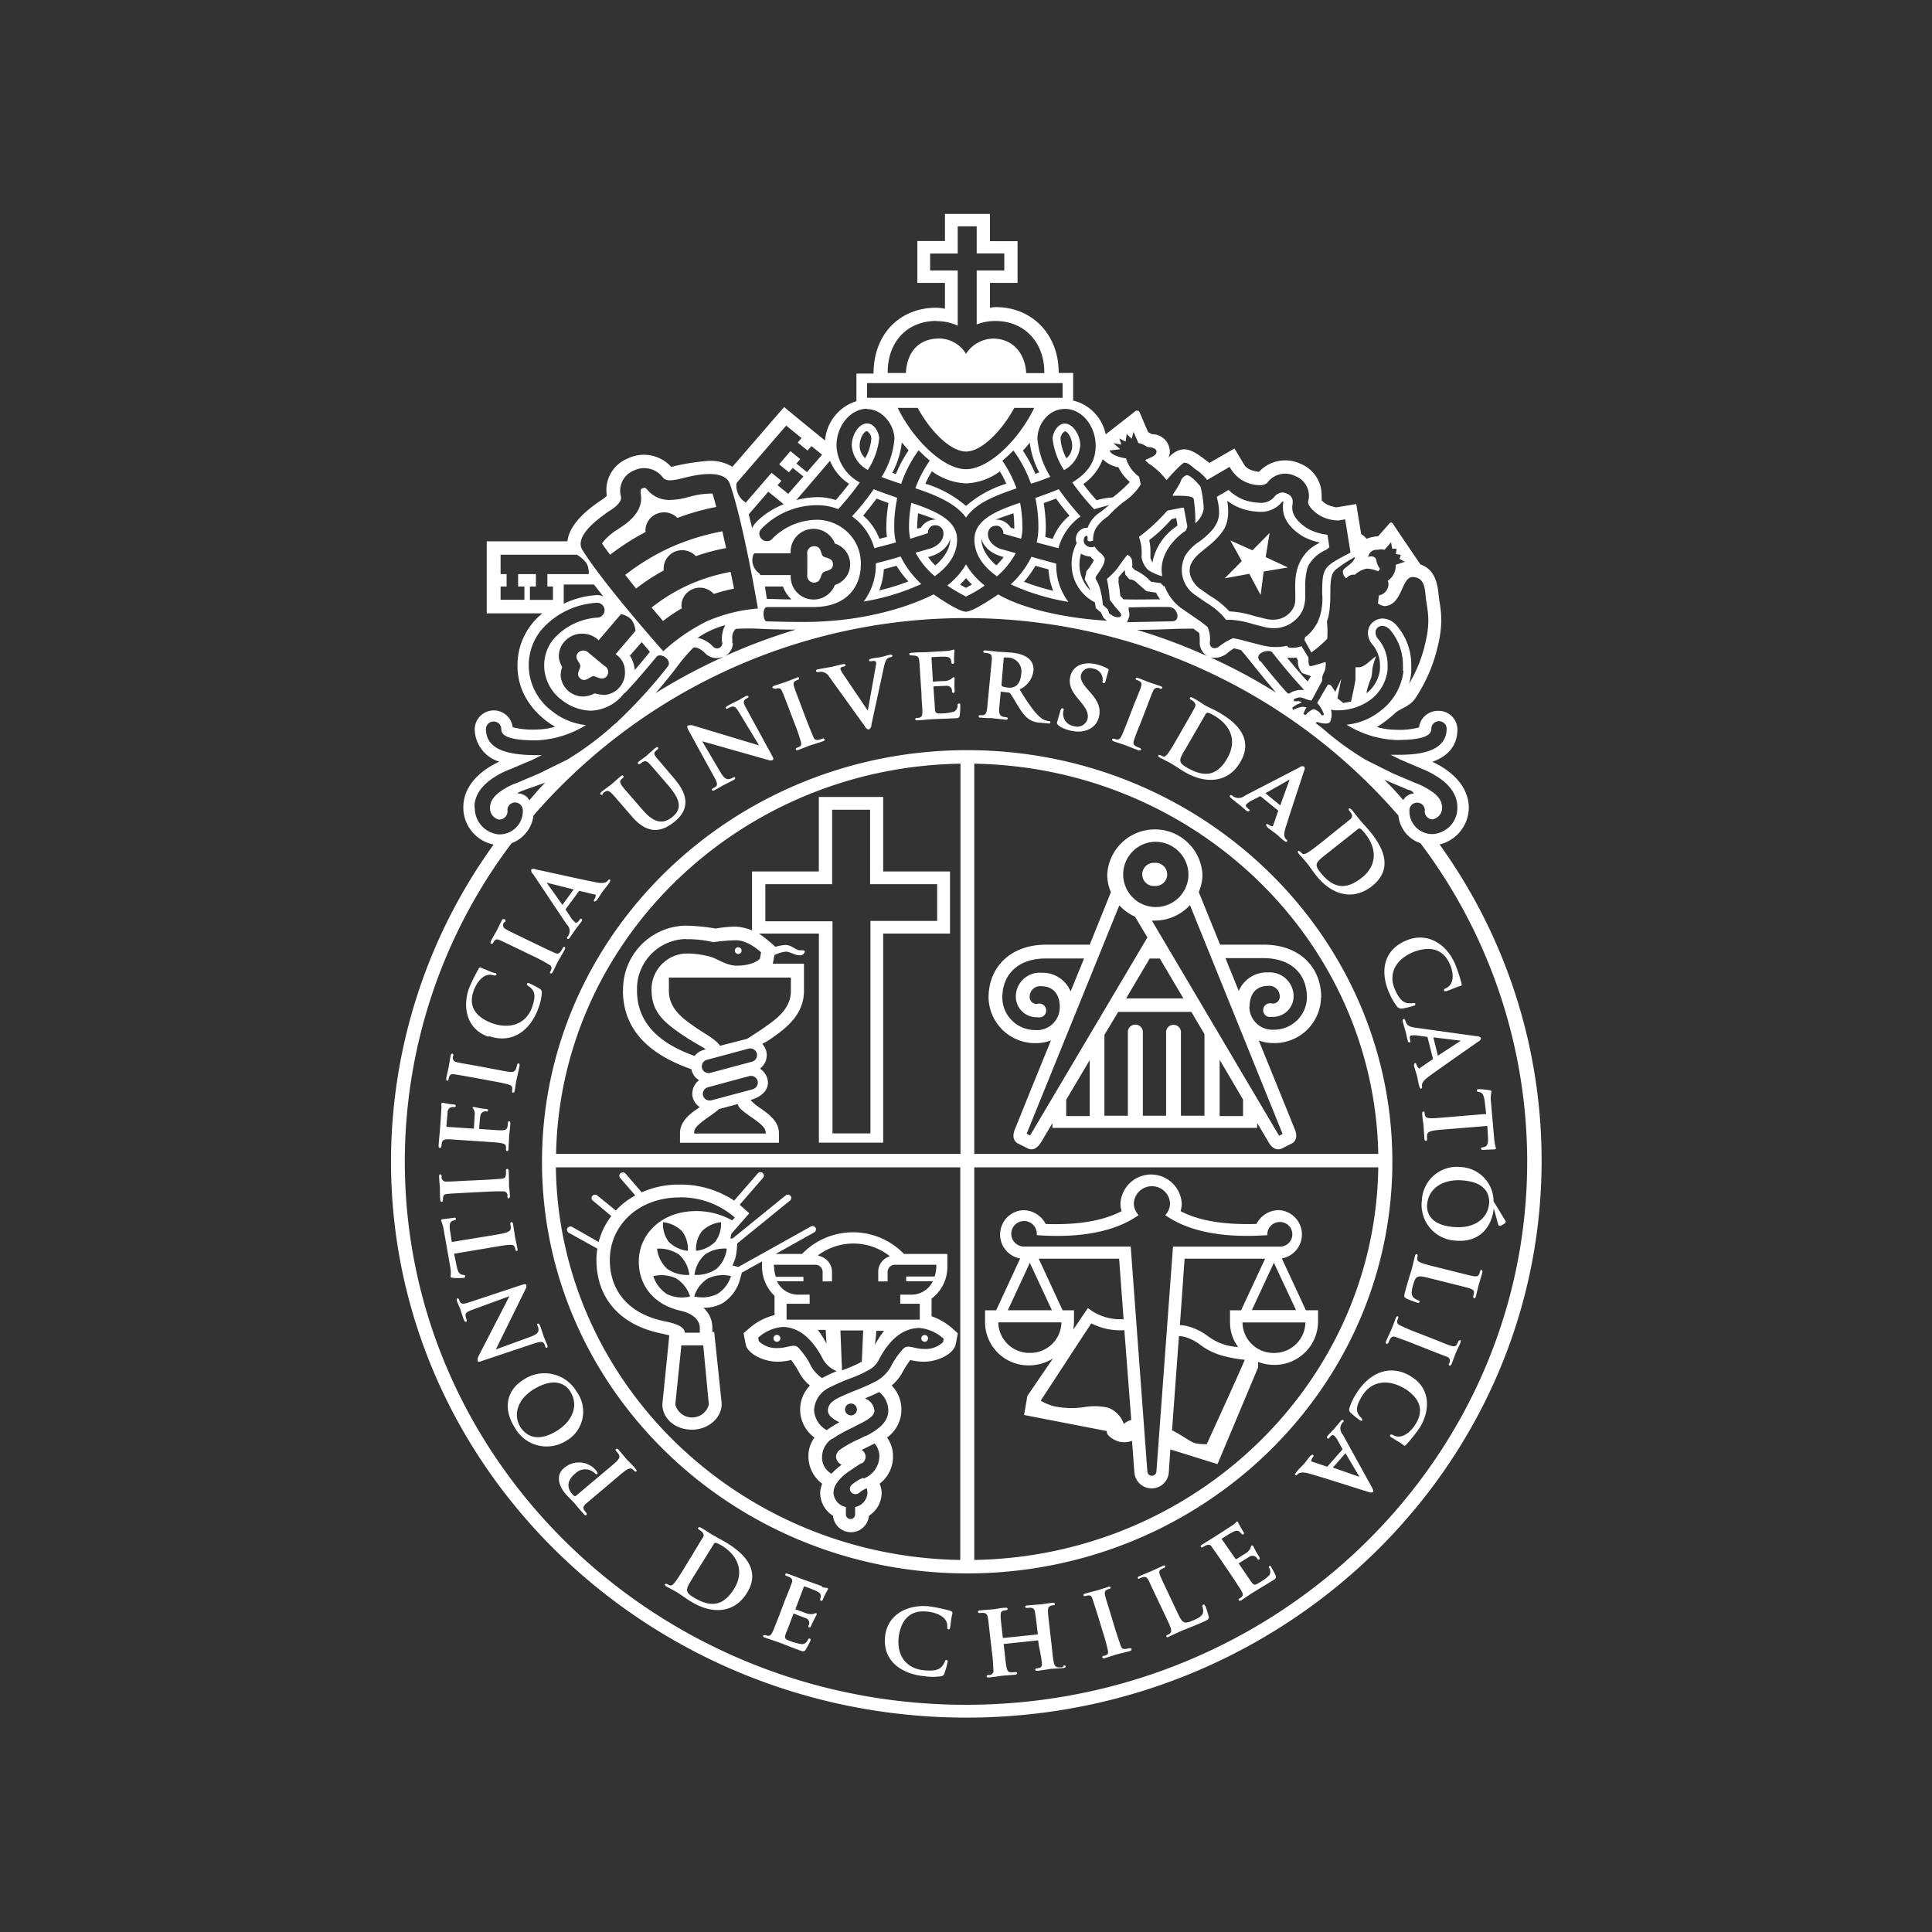 <svg xmlns="http://www.w3.org/2000/svg" width="280" height="280" viewBox="0 0 280 280"><rect x="0" y="0" width="280" height="280" fill="#333333" stroke="none"/><title>logo</title><path d="M167.35,128.4a1.68,1.68,0,1,1,0-3.35,1.68,1.68,0,1,1,0,3.35M112.6,193.46a0.49,0.49,0,1,0,0,1,0.49,0.49,0,1,0,0-1m21.43,1a0.49,0.49,0,1,0-.51-0.49,0.5,0.5,0,0,0,.51.49m-36-9.17a5.09,5.09,0,0,0-3.35-.34,4.89,4.89,0,0,0,2,2.61,5,5,0,0,0,3.33.34,4.73,4.73,0,0,0-2-2.61m-1.92-8.16a4.26,4.26,0,0,0,.83,2.84,4.58,4.58,0,0,0,2.76,1.31,4.16,4.16,0,0,0-.85-2.86,4.57,4.57,0,0,0-2.74-1.29m2.36,4.72a5.1,5.1,0,0,0-3.23-.88,4.82,4.82,0,0,0,1.46,2.91,5.09,5.09,0,0,0,3.23.89,4.71,4.71,0,0,0-1.46-2.91m0.05-8.32c-6,0-10.12,4.07-10.12,9.06,0,4.61,2.85,7.87,8,8.9,2,0.41,2.77.88,2.88,1.65h2.16v-0.72c0-.67-0.44-1.94-2.84-2.48-3.88-.89-6-3.7-6-7.1,0-4,3.31-7.33,8.29-7.33a10.55,10.55,0,0,1,5.24,1.35l0.38-.42a11.81,11.81,0,0,0-7.94-2.92m3.19,4.89a4.24,4.24,0,0,0-.86,2.86,4.58,4.58,0,0,0,2.77-1.31,4.26,4.26,0,0,0,.84-2.84,4.62,4.62,0,0,0-2.75,1.29m0.39,3.43a4.75,4.75,0,0,0-1.48,2.91,5.06,5.06,0,0,0,3.22-.89,4.69,4.69,0,0,0,1.46-2.91,5,5,0,0,0-3.2.88m1.81,5.71a4.74,4.74,0,0,0,2-2.61,5,5,0,0,0-3.33.34,4.69,4.69,0,0,0-2,2.61,5,5,0,0,0,3.31-.34m-2,7.43H98.75l-0.88,8.57a2.51,2.51,0,0,0,4.86,0Zm10.27-11.38a4.73,4.73,0,0,0,.25,1.45h4v0.64H112.6a3.39,3.39,0,0,0,3.18,1.94h1.56c0,0.31,0,1,0,1.32h-1.58l-0.63,0H114v2.3H133.3v-2.3H132.7l-0.67,0h-1.56c0-.31,0-1,0-1.32H132a3.43,3.43,0,0,0,3.19-1.94h-3.86V185h4.12a4.81,4.81,0,0,0,.25-1.45v-0.25h-6a1.05,1.05,0,0,0-1.06,1v1.41h-1.36v-1.41a2.32,2.32,0,0,1,1.32-2.08l0.36-.18-0.33-.23a8.53,8.53,0,0,0-9.71-.14l-0.4.27,0.45,0.16a2.37,2.37,0,0,1,1.61,2.2v1.41h-1.36v-1.41a1.05,1.05,0,0,0-1.07-1h-6v0.25Zm14.59,11.33a15.74,15.74,0,0,1,1.35-2.06h-1.13c0,0.54-.21,2.06-0.21,2.06m-4.76,3.68,0.67-.26a20.06,20.06,0,0,0,2.2-1l0.2-4.53h-3.3ZM136.74,194a6.11,6.11,0,0,0-3.46-1.54c-1.71,0-4,.84-6,4.77a3.28,3.28,0,0,1-1.31,1.28,0.19,0.19,0,0,0,0,0,16.89,16.89,0,0,1-2.75,1.26,29.33,29.33,0,0,0-3.09,1.36,3.82,3.82,0,0,0-2.15,3.27,3.59,3.59,0,0,0,1.83,2.87,15.74,15.74,0,0,1,1.84-1.14c-1-.5-1.66-1-1.66-1.72,0-1,.88-1.56,2.1-2.1v0c0.64-.29,1.32-0.57,2-0.84a27.84,27.84,0,0,0,2.95-1.33,5.47,5.47,0,0,0,2.07-2.08,11.3,11.3,0,0,1,1.83-2.62c0.67-.64,1.54.06,3,0.06a3.67,3.67,0,0,0,2.75-1l0.08-.51m-14.3,10.29a0.86,0.86,0,0,0,.88.85,0.86,0.86,0,1,0-.88-0.85m3,3.85c1.63-.84,3.27-1.93,3.27-3.71a3.45,3.45,0,0,0-1.33-2.68c-0.65.33-1.36,0.64-2.07,0.93a2.11,2.11,0,0,1,1.39,1.75c0,0.78-.93,1.33-2.09,1.92-0.33.16-.66,0.33-1,0.52a20.79,20.79,0,0,0-3,1.67l-0.07,0a3.2,3.2,0,0,0-1.43,2.53,2.69,2.69,0,0,0,1.36,2.52,12.21,12.21,0,0,1,1.48-1.3,1.36,1.36,0,0,1-.82-1.22,1.35,1.35,0,0,1,.64-1h0l0.08-.06a0.86,0.86,0,0,1,.18-0.12,16.67,16.67,0,0,1,2.55-1.37l0.8-.4h0m-0.24,6.17a3.55,3.55,0,0,0,2.28-3.22,2.84,2.84,0,0,0-.7-1.86l-1.41.71-0.46.22a1.27,1.27,0,0,1,.57.94,1.22,1.22,0,0,1-.4.92l-0.09.07-0.07,0v0l-0.05,0-0.18.1c-1.79,1.18-2.7,1.71-3.5,2.94a2.52,2.52,0,0,0-.36,1.25,2.22,2.22,0,0,0,1.79,2.06l0,1.07a0.67,0.67,0,0,0,1.34,0l0-1.07a2.22,2.22,0,0,0,1.79-2.06,2.35,2.35,0,0,0-.12-0.66,4.08,4.08,0,0,0-1.08.66,0.84,0.84,0,0,1-1.14-.06,0.78,0.78,0,0,1,.07-1.11,6.08,6.08,0,0,1,1.63-1m-6.55-21.44a15.33,15.33,0,0,1,1.26,2s-0.11-1.45-.12-2h-1.14m-1,5.22a5.13,5.13,0,0,0,1.6,1.76,22.32,22.32,0,0,1,2.13-1,4.12,4.12,0,0,1-1.93-1.63c-2-3.93-4.3-4.81-6-4.77a6.07,6.07,0,0,0-3.45,1.54l0.09,0.51a3.65,3.65,0,0,0,2.73,1c1.5,0,2.37-.7,3-0.06a11.12,11.12,0,0,1,1.82,2.62M82.42,178.66a0.49,0.49,0,0,1-.18-0.67,0.53,0.53,0,0,1,.7-0.17L86.76,180a10.36,10.36,0,0,1,1.84-3.76L85.92,174a0.46,0.46,0,0,1-.07-0.68,0.52,0.52,0,0,1,.72-0.06l2.68,2.18a10.94,10.94,0,0,1,2.82-2.19l-2.19-2.53a0.47,0.47,0,0,1,.06-0.69,0.52,0.52,0,0,1,.72.06L93,172.8a13.2,13.2,0,0,1,5.47-1.12A14.06,14.06,0,0,1,106.4,174l3.43-3.95a0.5,0.5,0,0,1,.7-0.05,0.47,0.47,0,0,1,.06.69l-3.39,3.91c0.17,0.15.34,0.29,0.51,0.45l0.88,0.79L106,178.8a6.45,6.45,0,0,1-.17.69l0.34,0,7.69-6.24a0.52,0.52,0,0,1,.71.06,0.49,0.49,0,0,1-.07.68l-7.64,6.21-0.11,1.2a5.89,5.89,0,0,1-.6,2l0.85,0.22,10.5-5.86a0.53,0.53,0,0,1,.7.17,0.5,0.5,0,0,1-.19.67l-5.59,3.13h3.82a10.26,10.26,0,0,1,14.77,0h6.29v1.8a5.76,5.76,0,0,1-2.29,4.68v2.55a9.16,9.16,0,0,1,3,1.75l0.81,0.73-0.26,1.33-0.11.46c-0.44,1.25-2.52,2.32-4.59,2.32a8.15,8.15,0,0,1-1.92-.25h0a11.91,11.91,0,0,0-1.14,1.77,6.71,6.71,0,0,1-1.57,1.93,5,5,0,0,1-.67,7.54,4.62,4.62,0,0,1,.86,2.69,4.91,4.91,0,0,1-1.94,4,3.68,3.68,0,0,1,.3,1.37,4,4,0,0,1-1.85,3.28,2.61,2.61,0,0,1-5.2,0,3.93,3.93,0,0,1-1.86-3.28,3.61,3.61,0,0,1,.29-1.37,4.94,4.94,0,0,1-2-4,4.54,4.54,0,0,1,.88-2.69,5,5,0,0,1-.66-7.54,6.25,6.25,0,0,1-1.58-1.93,13.32,13.32,0,0,0-1.14-1.77h0a8.41,8.41,0,0,1-1.95.25c-2,0-4.15-1.07-4.59-2.32,0-.1-0.1-0.46-0.1-0.46l-0.26-1.36,0.82-.7a8.62,8.62,0,0,1,3.67-1.91v-2.8a5.84,5.84,0,0,1-1.81-4.27v-0.72l-2.93,1.64-0.31,1.14a5.87,5.87,0,0,1-2.52,3.3,5.53,5.53,0,0,1-2.74.64,3.85,3.85,0,0,1,1.3,2.8v0.72h0.27l1.08,10.32v0.09c0,2.06-1.95,3.74-4.33,3.74S96,205.6,96,203.54v-0.09l1-9.91c-0.24-.07-0.56-0.15-1.06-0.26-6.33-1.26-9.5-5.37-9.5-10.7a8.71,8.71,0,0,1,.14-1.61l-4.15-2.31m102.19,17.42a4.5,4.5,0,0,0,4.57-4.42h-9.12a4.49,4.49,0,0,0,4.55,4.42m-9.73,13.22s4.8-10.47,5.51-12.23a20,20,0,0,1-3-.53,9.62,9.62,0,0,1-3.41-1.61,6.74,6.74,0,0,0-2.39-1.2,3.7,3.7,0,0,0-.74-0.09l-1,13.66c1.39,0.64,2.59,1.67,3.38,1.86a6,6,0,0,0,1.69.13M170,180.67h15.51a1.78,1.78,0,1,0,0-3.57,1.8,1.8,0,0,0-1.84,1.78s0,0.07,0,.13c-3.33.22-10.13,0.4-14.8-2.91a2.46,2.46,0,0,0,.7-1.72,2.63,2.63,0,0,0-5.25,0,2.48,2.48,0,0,0,.7,1.72c-4.65,3.31-11.42,3.14-14.76,2.91,0,0,0-.09,0-0.13a1.85,1.85,0,1,0-1.85,1.78h15.46l2.41,32.56a0.66,0.66,0,0,0,1.32,0Zm-7.12,25.69a3.05,3.05,0,0,1,1.07-.58l-1-13a9.45,9.45,0,0,1-2.56-.19,9.9,9.9,0,0,1-2.23-.79c-0.73,1.07-6.6,10.09-7.34,11.2a8.13,8.13,0,0,0,2,.82,12.53,12.53,0,0,0,4.25.12,9,9,0,0,1,3.48.06,3.79,3.79,0,0,1,2.31,2.35m-13.61-10.28a4.5,4.5,0,0,0,4.58-4.42h-9.15a4.5,4.5,0,0,0,4.57,4.42m6.4-6.18v1.76a7.4,7.4,0,0,1-.11,1.06l1.64-2.43,0.49-.7,0.71,0.5a7.71,7.71,0,0,0,4.46,1.11l-0.65-8.77H150.54L154,189.9h1.63Zm-9.59,0h6.39l-3.2-6.87Zm33.39,5.34a6,6,0,0,1-1.19-3.58V189.9h1.61l3.48-7.48H171.68L171,192.05a5,5,0,0,1,1,.13,8.4,8.4,0,0,1,3,1.42,8,8,0,0,0,2.83,1.38,12,12,0,0,0,1.67.26M184.62,183l-3.19,6.87h6.4Zm6.4,6.87v1.76a6.3,6.3,0,0,1-6.4,6.18,6.57,6.57,0,0,1-2.29-.43l0,0.81-5.88,14-6.83-2.13-0.22,3.15h0v0a2.48,2.48,0,0,1-5,0v0.12l-0.34-4.52a3.2,3.2,0,0,1-1.88.12c-0.78-.2-1.92-0.93-1.76-1.53l-12-2.33,0.46-2.68,0,0,0-.06v0h0l3.72-5.45a6.52,6.52,0,0,1-3.48,1,6.28,6.28,0,0,1-6.36-6.18V189.9h1.61l3.48-7.51a3.53,3.53,0,0,1,.44-7,3.67,3.67,0,0,1,3.26,2c4.6,0.16,8.29-.44,11-1.86a4.11,4.11,0,0,1-.17-1.07,4.45,4.45,0,0,1,8.89,0,4.33,4.33,0,0,1-.17,1.07c2.69,1.42,6.41,2,11,1.85a3.66,3.66,0,0,1,3.26-2,3.53,3.53,0,0,1,.41,7l3.49,7.51H191ZM99.39,136.09a7.24,7.24,0,0,0-7.07,7.45c0,5.57,4.49,8.1,8.34,9.5a2.53,2.53,0,0,1,1.34-.88l0.28-.08c-0.59-.48-2.08-1.12-4.19-2.66-1.84-1.33-3.66-2.85-3.66-5.88a5.19,5.19,0,0,1,4.94-5.35,13.17,13.17,0,0,1,3.69.5c1,0.32,2.25,1.26,3.71,1.26,2.5,0,3.36-1,3.36-1l0.17-.93s-1.82-1.75-3.63-1.75a24.21,24.21,0,0,0-3.27.28,15.93,15.93,0,0,0-4-.43m-2.46,5.53v1.94c0,2.64,2.11,4.11,4,5.4,1.22,0.84,2.76,1.61,3.41,2.57l3.92-1s1.57-1,2.35-1.54c1.84-1.29,4-2.77,4-5.4v-1.94H96.92Zm12.17,16.2a1,1,0,0,0,.69-1.2,1,1,0,0,0-1.23-.69l-6,1.62a1,1,0,0,0-.68,1.2,1,1,0,0,0,1.23.68l6-1.6m-6.68-4.26a1,1,0,0,0-.7,1.21,1,1,0,0,0,1.24.67l6-1.61a1,1,0,0,0,.71-1.2,1,1,0,0,0-1.25-.68l-6,1.61m8.5,10.4c0-1.27-4-2.88-4-4l-2.75.74c-1.05,1-3.58,2.27-3.58,3.29v0.25h10.36V164m0-30.48h9.68v30.74h5.5V133.47h9.67v-5.33H126.1V117.35h-5.5v10.79h-9.68v5.33ZM90.3,143.54a9.24,9.24,0,0,1,9.08-9.39,29.54,29.54,0,0,1,4.34.42,18.69,18.69,0,0,1,2.94-.28,7.59,7.59,0,0,1,2.33.55v-8.54h9.68v-10.8H128v10.8h9.68v9H128v30.3h-9.32v-30.3H110a22.24,22.24,0,0,1,2.37,1.92,7,7,0,0,1,1.46-.27c0.9,0,1.52.77,2.06,0.77s0.76,0,.76.22a0.74,0.74,0,0,1-.84.5c-0.66,0-1.29-.52-1.91-0.52a4.57,4.57,0,0,0-1.66.5L112,139.67h4.52v3.89c0,3.64-2.79,5.57-4.81,7a14.14,14.14,0,0,1-1.24.73,2.66,2.66,0,0,1,.57,1,2.43,2.43,0,0,1-.24,1.84,2.38,2.38,0,0,1-.67.74,2.53,2.53,0,0,1,1.17,2c0,1.94-2.46,2.52-2.46,2.52v0.13c0.17,0.16.43,0.39,0.62,0.55,1.07,0.88,3.43,2,3.43,4.16v1.39H98.55v-1.39c0-1.86,1.71-3,2.87-3.78a2.32,2.32,0,0,1-1-1.31,2.43,2.43,0,0,1,.24-1.85,2.36,2.36,0,0,1,.66-0.74,2.33,2.33,0,0,1-1.12-1.59c-4.54-1.59-9.92-4.66-9.92-11.42m90.79,2.33a3.32,3.32,0,0,0,3.5,3.36,4.76,4.76,0,0,0,4.84-4.65c0-3.53-2.4-5.72-6.29-5.72H177.6l1.93,4.76a4.41,4.41,0,0,1,4.25-2.69,3.47,3.47,0,0,1,3.7,3.38,3,3,0,0,1-3.17,3.06,1,1,0,1,1,0-1.94,1,1,0,0,0,1.16-1.12,1.52,1.52,0,0,0-1.69-1.43c-1.68,0-2.68,1.11-2.68,3m4.77,18.43s-9.27-22.92-13.41-33.13a7,7,0,0,1-5.11,2.24c-0.14,0-.27,0-0.41,0l18.44,31.19,0.48-.26m-5.71-5-3.39-5.76v8.16h3.39v-2.4Zm-5.55-9.41-1.94-3.29H162.06l-2,3.33V161.7h3.4V149.5a1.06,1.06,0,0,1,1.08-1,1.07,1.07,0,0,1,1.09,1v12.2H169V149.5a1.08,1.08,0,0,1,2.15,0v12.2h3.41V149.88Zm-16.67,3.7-3.41,5.75v2.36h3.41v-8.11Zm5.27-8.94h8.31l-3.42-5.78h-1.47Zm3.09-8.84-1.79-3a7.1,7.1,0,0,1-2.28-1.65L148.79,164.3l0.5,0.26Zm-16.2,13.43a3.31,3.31,0,0,0,3.5-3.36c0-1.88-1-3-2.68-3a1.52,1.52,0,0,0-1.68,1.43,1,1,0,0,0,1.15,1.12,1,1,0,1,1,0,1.94,3,3,0,0,1-3.16-3.06,3.46,3.46,0,0,1,3.69-3.38,4.39,4.39,0,0,1,4.25,2.71l1.95-4.78h-5.56c-3.88,0-6.29,2.19-6.29,5.72a4.75,4.75,0,0,0,4.83,4.65M167.35,122a4.73,4.73,0,1,0,4.89,4.74,4.79,4.79,0,0,0-4.89-4.74m24.1,22.58a6.73,6.73,0,0,1-6.86,6.59,6.08,6.08,0,0,1-2.16-.38l2.81,6.92,2.43,6c0.61,1.53-.43,2-0.43,2l-1.41.71c-0.86.44-1.58-.15-2-0.92l-1.63-2.76v0.72H152.52v-0.69l-1.61,2.73c-0.45.76-1.16,1.36-2,.92l-1.4-.71s-1.05-.43-0.44-2l2.42-6,2.82-6.92a6.28,6.28,0,0,1-2.18.39,6.74,6.74,0,0,1-6.86-6.59c0-4.58,3.34-7.68,8.31-7.68h6.35L161,129.3a6.34,6.34,0,0,1-.53-2.56,6.91,6.91,0,0,1,13.8,0,6.48,6.48,0,0,1-.54,2.54l3.1,7.63h6.35c5,0,8.3,3.09,8.3,7.68M107,138.26a0.49,0.49,0,1,0-.5-0.49,0.5,0.5,0,0,0,.5.49m59.57-60,0,0.11a6.39,6.39,0,0,1,.16,1.4v0.3s0,0.71,0,.83l0.07,0.14,0.22,0.49,0.11-.51a8.2,8.2,0,0,1,3.42-4.77l0.08-.06,0-.1c0-.24-0.09-0.54-0.14-0.84l0-.17-0.46.09-0.25.08a21.86,21.86,0,0,1-3.13,2.95Zm-1.14,2.48a6.77,6.77,0,0,0-.36-2.93A26.79,26.79,0,0,0,169.18,74l2-.39c0.47-.1.4,0,0.47,0.37l0.43,2.33a4.31,4.31,0,0,1-.22.59s-3.51,2.17-3.51,5.69a8.62,8.62,0,0,0,.09.92h0a7.32,7.32,0,0,1-2-.87,3.24,3.24,0,0,1-1-1.91M173,72.32a20.12,20.12,0,0,1,.23,3.52,3.52,3.52,0,0,0,1.22-2.08,15.41,15.41,0,0,0-.46-3.23c-0.12-.16-1.35-1.67-2-1.67a1.35,1.35,0,0,0-.9,1,17.39,17.39,0,0,1-1.11,1.8v0.19c0.92,0,2.82-.06,3,0.42M94.46,88.08L96.09,90a23.2,23.2,0,0,1,2.73-1.84,1.16,1.16,0,0,1-.06-0.37,2.58,2.58,0,0,1,1.57-2.38,2.58,2.58,0,0,1,1.12-.24,2.76,2.76,0,0,1,2,.91,24.47,24.47,0,0,1,2.93-.77l-0.49-2.43a27.08,27.08,0,0,0-6.07,1.88,26.24,26.24,0,0,0-5.4,3.3M90.6,83.3l1.58,2a29.32,29.32,0,0,1,4-2.62c0-.1,0-0.2,0-0.32a2.67,2.67,0,0,1,2.67-2.62,2.72,2.72,0,0,1,2,.86,29.43,29.43,0,0,1,4.4-1.17c-0.09-.3-0.56-2.43-0.56-2.43a33.8,33.8,0,0,0-7.44,2.3,33,33,0,0,0-6.61,4m2.95-6.17a1,1,0,0,1-.05-0.26,2.63,2.63,0,0,1,1.56-2.37,2.86,2.86,0,0,1,1.14-.25,2.71,2.71,0,0,1,1.93.81,35.08,35.08,0,0,1,5.64-1.59c-0.27-1-.43-1.6-0.55-1.93a4.27,4.27,0,0,0-.5,0,11.63,11.63,0,0,0-2.55.38l-0.4.1a10,10,0,0,1-2.64.43,4.1,4.1,0,0,1-3.22-1.31,1.44,1.44,0,0,0-.51-0.46,0.85,0.85,0,0,0-.31.09c-0.27.14-.27,0.14-0.27,0.35s0,0.29,0,.49a2.76,2.76,0,0,1,.06.6c0,2.25-2.09,3.65-3.12,4.32l-0.33.23a8,8,0,0,0-2.23,2c0.19,0.29.55,0.78,1.18,1.64a34.65,34.65,0,0,1,5.13-3.29M153,72.27c-0.61.23-1.18,0.45-1.74,0.64a22.79,22.79,0,0,1,.31,3.55,13.23,13.23,0,0,1-.08,1.36c0.49,0.13.56,0.16,1.08,0.28A8.16,8.16,0,0,1,155,74.73c-0.61-.7-1.27-1.53-1.94-2.46m-2.82,6.36a9.2,9.2,0,0,0,.25-2.17,19.46,19.46,0,0,0-.44-4.3c0.62-.21,2-0.69,3.4-1.26a37.24,37.24,0,0,0,3.16,3.94,8.35,8.35,0,0,0-3.22,4.61l-3.15-.83m-21.47-5.72c-0.57-.2-1.13-0.41-1.73-0.64-0.69.93-1.36,1.76-1.94,2.46a8.29,8.29,0,0,1,2.35,3.37l1.1-.28a8.65,8.65,0,0,1-.1-1.36,21.35,21.35,0,0,1,.32-3.55m-5.29,1.94a37.43,37.43,0,0,0,3.15-3.94c1.37,0.57,2.8,1,3.41,1.26a19.33,19.33,0,0,0-.44,4.29,9,9,0,0,0,.25,2.17l-3.14.83a8.34,8.34,0,0,0-3.22-4.61m4.6,7.63a9.85,9.85,0,0,1-.67,3.1,29.82,29.82,0,0,0,4.23-1.31A14.71,14.71,0,0,1,129.93,82l-1.9.51m-2.89,4.71a8.84,8.84,0,0,0,1.79-5.58c2-.51,3-0.79,3.59-1a13.87,13.87,0,0,0,3,4,32.64,32.64,0,0,1-8.35,2.54M140,83.78a9.55,9.55,0,0,1-.85.93c0.32,0.2.61,0.36,0.85,0.49,0.23-.13.53-0.29,0.85-0.49a10.69,10.69,0,0,1-.85-0.93m-2.72,1.08A10.71,10.71,0,0,0,140,81.79a10.92,10.92,0,0,0,2.72,3.07,19.81,19.81,0,0,1-2.72,1.6,24.78,24.78,0,0,1-2.72-1.6M125.65,62.49c-0.43,0-1.06,1-1.06,2.1a2.38,2.38,0,0,0,.81,1.81,6.84,6.84,0,0,0,.88-2.84,1.28,1.28,0,0,0-.63-1.07m0.12,5.62a4.4,4.4,0,0,1-2.33-3.52c0-1.66,1.08-3.22,2.21-3.22s1.77,1.41,1.77,2.19a10.37,10.37,0,0,1-1.65,4.55M150.06,82a14.9,14.9,0,0,1-1.65,2.31,30.42,30.42,0,0,0,4.23,1.31,9.86,9.86,0,0,1-.68-3.1L150.06,82m4.79,5.23a32.54,32.54,0,0,1-8.36-2.54,13.64,13.64,0,0,0,3-4c0.55,0.18,1.6.45,3.59,1a8.82,8.82,0,0,0,1.79,5.58M133.06,74.38a19.39,19.39,0,0,0-.14,2.08c0,0.05,0,.1,0,0.16l0.55-.15a2.42,2.42,0,0,1,2.19-1.16s-1.32-.52-2.63-0.93m4.68,3.7s-0.32,1.92-3.21,2.66a12,12,0,0,0,1.05,1.21c2.36-2,2.16-3.87,2.16-3.87m-5.79,0a7.86,7.86,0,0,1-.18-1.6,18.42,18.42,0,0,1,.34-3.61c3.5,1.18,6.63,2.49,6.63,5.32,0,2-1.1,3.79-3.24,5.32a12,12,0,0,1-2.78-3.41l2.18-.62c1.34-.46,2.09-1.52,1.81-2.55a1.14,1.14,0,0,0-1.07-.8,0.92,0.92,0,0,0-.28,0,1.07,1.07,0,0,0-.84,1s0,0.09,0,.12l-0.36.14Zm22.4-15.57a1.29,1.29,0,0,0-.62,1.07,6.84,6.84,0,0,0,.86,2.84,2.38,2.38,0,0,0,.83-1.81c0-1.08-.64-2.1-1.07-2.1m2.23,2.1a4.43,4.43,0,0,1-2.34,3.52,10.49,10.49,0,0,1-1.66-4.55c0-.77.67-2.19,1.78-2.19s2.23,1.56,2.23,3.22M142.24,78.08s-0.2,1.86,2.16,3.86a9.83,9.83,0,0,0,1.06-1.21c-2.91-.73-3.22-2.65-3.22-2.65m4.68-3.7c-1.3.42-2.65,0.93-2.65,0.93a2.45,2.45,0,0,1,2.21,1.16L147,76.63c0-.06,0-0.11,0-0.16a19.42,19.42,0,0,0-.12-2.08m-2.43,9.11c-2.14-1.53-3.23-3.31-3.23-5.32,0-2.83,3.12-4.14,6.62-5.32a20.33,20.33,0,0,1,.34,3.61,6.5,6.5,0,0,1-.2,1.6l-2.23-.62a2.21,2.21,0,0,1-.34-0.13s0-.07,0-0.12a1.08,1.08,0,0,0-.82-1,1.29,1.29,0,0,0-.3,0,1.11,1.11,0,0,0-1.05.8c-0.29,1,.46,2.08,1.76,2.55l2.21,0.62a12,12,0,0,1-2.78,3.41m38.27,2.66,0.44-3.41,3.52-.59-3.23-1.5L184,77.24l-2.48,2.52-3.21-1.44,0,0,1.66,3-2.48,2.5,3.57-.66Zm-5.51-9.24c-1.62,2.26-3.47,2.83-4.42,4.43s0.21,3.15,1,3.8l1.59,1.12a12.29,12.29,0,0,1,2.82,2.26h0.05a14,14,0,0,1,3.56.67l1.78,0.44a4.8,4.8,0,0,0,.89.09A3.25,3.25,0,0,0,187.49,88c0.64-1.14-.36-4,0.9-6.52a5.73,5.73,0,0,1,2.8-2.77l0-.1a10,10,0,0,1-1.86-.62c-0.95-.42-3.39-2-3.39-4.36a3.32,3.32,0,0,1,0-.52,0.77,0.77,0,0,0,0-.48,2,2,0,0,0-.32.31,3.88,3.88,0,0,1-3,1.24,9.42,9.42,0,0,1-2.58-.44,7.48,7.48,0,0,1-2.11-1.12l-0.07,0s0.57,2.63-.6,4.27m-5.64,3.89a6.58,6.58,0,0,1,2.08-2.21,10.58,10.58,0,0,0,2.18-2c0.08-.12.16-0.23,0.23-0.36l0.25-.44a3.57,3.57,0,0,0,.32-1.57,8.08,8.08,0,0,0-.22-1.7l-0.11-.5,0.46-.27c0.27-.14.69-0.38,0.75-0.43l0.48-.29,0.43,0.37a6.65,6.65,0,0,0,2,1.13,8.6,8.6,0,0,0,2.14.36,2.5,2.5,0,0,0,2-.77,1.69,1.69,0,0,1,1.23-.73,1.64,1.64,0,0,1,.66.17,1.22,1.22,0,0,1,.85,1.2,2.45,2.45,0,0,1-.06.56,2.2,2.2,0,0,0,0,.33c0,1.67,2.08,2.93,2.62,3.18a8,8,0,0,0,1.94.61l0.54,0.09,0.27,1.8-0.44.36a5.47,5.47,0,0,0-2.56,2.22l-0.18.44h0a3,3,0,0,0-.11.45,9.44,9.44,0,0,0-.21,2.17l0,1.28a5.22,5.22,0,0,1-.43,2.34,4.48,4.48,0,0,1-1.13,1.39,4.55,4.55,0,0,1-3,1.08,5.87,5.87,0,0,1-1.16-.12l-1.84-.47a12.86,12.86,0,0,0-3.22-.62l-0.7,0-0.24-.32a10.72,10.72,0,0,0-2.67-2.2l-1.63-1.13a4.38,4.38,0,0,1-1.47-5.4M118,84.43c1,0,.87-1.06,1.26-1.43s1.46-.22,1.46-1.21-1.1-.86-1.46-1.21-0.19-1.42-1.26-1.42a1,1,0,0,0-1,1.2v2.88a1,1,0,0,0,1,1.2M85.33,94.63a1.06,1.06,0,0,0-1.57,0c-0.62.74,0.28,1.32,0.34,1.84s-0.75,1.22,0,1.86S85.51,98,86,98s1.27,0.76,1.94,0a1,1,0,0,0-.33-1.49Zm55.16,152.44c44.84-.25,81.11-35.79,80.84-79.2a76.65,76.65,0,0,0-15.47-45.67,4.7,4.7,0,0,1-3.19-4,82.94,82.94,0,0,0-125.36,0,4.83,4.83,0,0,1-1.54,3,4.89,4.89,0,0,1-1.62,1,76.59,76.59,0,0,0-15.48,46.6c0.26,43.41,37,78.54,81.82,78.27M79,113.43l-3.21,1.14c-0.49.19-1,.43-0.67,0.43a1.88,1.88,0,0,1,1.35.63c0.09,0.1.16,0.24,0.25,0.35,1.13-1.29,1.08-1.31,2.28-2.54M80.07,97v0ZM68.81,117a3.83,3.83,0,0,0,3.42,3.92,3.37,3.37,0,0,0,3.54-3.54,1.12,1.12,0,0,0-1.9-.76,1.07,1.07,0,0,0-.33.76,1.21,1.21,0,0,1-1.22,1.4,1.66,1.66,0,0,1-1.3-1.58c-0.06-1.09.61-2,2.13-2.9a8.42,8.42,0,0,1,1.73-.82l3.25-1.38h0c0.25-.11,1-0.5,4.06-2a42.92,42.92,0,0,0,6.9-5.17,2.19,2.19,0,0,0,.46-0.4,71.44,71.44,0,0,0,7.2-7.9c0.78-.93-1-2.15-1.61-1.43s-2.78,3.37-4.45,5.11l-0.29.23A6.32,6.32,0,0,1,85.6,103a7.17,7.17,0,0,1-4.25-1.6,6.3,6.3,0,0,1-2.45-4.34,6,6,0,0,1,1.27-4.37,9.25,9.25,0,0,1,6.37-3.18,1.07,1.07,0,1,0,0-2.15,11.47,11.47,0,0,0-8.09,3.94,8.12,8.12,0,0,0-1.78,5.94A8.31,8.31,0,0,0,79.93,103a9.36,9.36,0,0,0,5,2.08,14.74,14.74,0,0,1-7.21,2.22c-1,0-3.87,0-4.77-.89a1,1,0,0,1-.3-0.77,1.09,1.09,0,0,0-1.1-1.07,1.1,1.1,0,0,0-1.12,1.07c0,2.6,2.32,3.8,7.3,3.8l0.78,0-1.32.67L74,111.46a12.16,12.16,0,0,0-2.08,1c-2.1,1.26-3.16,2.79-3.16,4.53m11.38-30V85H79.33v-1.8h6c0-1.19-.2-1.83-1.72-2.81H72.55v2.81h0.87l0,1.8H72.55v1.93H76V85H75.09v-1.8h2.58V85H76.8v1.94h3.38Zm7.39-.43c-0.62-.78-1.26-1.61-1.45-1.84H81.7V87.5a12.75,12.75,0,0,1,4.87-1.26,2.37,2.37,0,0,1,1,.27M89.48,95a2.59,2.59,0,0,0-.26-0.18l2.88-3.39a3.21,3.21,0,0,0-.6-1.64A2.87,2.87,0,0,0,90,89l-3.25,3.81a1.84,1.84,0,0,0-.22-0.22,3.36,3.36,0,0,0-2.15-.75H84.06A3.42,3.42,0,0,0,81.8,93,3.11,3.11,0,0,0,81,95.35a4.2,4.2,0,0,0,.47,1.32,4.52,4.52,0,0,0-.22,1.15,3.26,3.26,0,0,0,3.31,3.12,3.79,3.79,0,0,0,1.61-.45,7.55,7.55,0,0,0,1.4.23,3.24,3.24,0,0,0,3-3.48A2.92,2.92,0,0,0,89.48,95m1.8,0A4.84,4.84,0,0,1,92,97.1h0c0.81-.94,1.54-1.83,2.19-2.63L93,93.06c-0.86,1-1.44,1.65-1.69,1.93M87.74,74.46c-2.9,2.05-4.18,3.89-3.33,5.25,3.11,5,11.69,14.65,11.72,14.67a27.24,27.24,0,0,1,6.27-4.32,23.09,23.09,0,0,1,7.44-1.87s-2.12-12.59-4.08-18.12c-0.34-.92-1.41-1.37-2.93-1.37-2.45,0-4.43.91-5.72,0.91a1.31,1.31,0,0,1-1-.35,3.37,3.37,0,0,0-4.23-1.07A3.16,3.16,0,0,0,90,72c0.13,0.83-1,1.64-1.85,2.16l-0.39.27m19-4.44a2.76,2.76,0,0,0,1.21,2.76,0.74,0.74,0,0,1,.09.12l3.76-4.35,1.43,1.16-0.56.64,1.55,1.25,2.19-2.52-1.54-1.24-0.55.64-1.42-1.16,1.64-1.91,1.42,1.16-0.56.64,1.53,1.25,2.19-2.53-1.54-1.25-0.56.65-1.43-1.16,0.56-.65-2.23-1.81Zm8.65,2.48a13.1,13.1,0,0,1,3.24-.42,8.88,8.88,0,0,1,2.48.42c0.49-.55,1.18-1.38,1.92-2.35a7.31,7.31,0,0,1-2.76-3.34Zm-0.72,14.38h0A4.61,4.61,0,0,1,113.47,85h-2.61c0.15,0.86.18,1.24,0.28,1.8,1,0,2.19.07,3.5,0.07M109,76.58c0.23-.78,2-2.46,4.58-3.51l-2.23-1.81c-0.49.57-1.51,1.75-2.84,3.28l0.5,2m0.21,3.76a2.29,2.29,0,0,0,.76,2.75,0.61,0.61,0,0,1,.17.21l0.05,0.08h4.39c0,0.11,0,.22,0,0.32A3.32,3.32,0,0,0,121,84.78a3.14,3.14,0,0,0,0-6,3.32,3.32,0,0,0-6.42,1.09c0,0.09,0,.2,0,0.32H109.3l0,0.12m-3.09,12.88a2.17,2.17,0,0,1-1.2,1.92,85,85,0,0,1,10.31-3.86c-1.89,0-3.6-.05-5-0.11a31.2,31.2,0,0,0-3.69,0,1.73,1.73,0,0,0-.5,1.42c0,0.15,0,.55,0,0.66m-1.43,2a2.34,2.34,0,0,1-2.53-.57c-0.2-.22-1.11-1-1.7-0.78a27.44,27.44,0,0,0-2.34,2.74C97.32,97.7,96.28,99,95,100.46a84.8,84.8,0,0,1,9.74-5.21m-0.09-2.13a4.22,4.22,0,0,1,.46-2.52,13.13,13.13,0,0,0-4,1.84,4.23,4.23,0,0,1,2.24,1.28,0.79,0.79,0,0,0,.89.18,0.72,0.72,0,0,0,.43-0.77m21-33.89c-2.4,0-4.44,2.45-4.44,5.36a6.32,6.32,0,0,0,3.38,5.32,41,41,0,0,1-3.13,3.87,8.18,8.18,0,0,0-2.86-.57,11.22,11.22,0,0,0-8.31,3.46,1.07,1.07,0,0,0-.26.77,1.13,1.13,0,0,0,.39.72,1.15,1.15,0,0,0,.72.26A1.07,1.07,0,0,0,112,78a9.2,9.2,0,0,1,6.63-2.67,6.54,6.54,0,0,1,4.27,1.86,6.26,6.26,0,0,1,1.86,4.61c0,3-1.82,6.18-6.91,6.18H117.3c-1.81,0-5.4,0-6.13,0s-0.61,2.06-.06,2.07c1.56,0.05,3.63.09,5.38,0.09,10.65,0,17.54-3.34,18.81-4,0.92,0.63,3.69,2.51,4.68,2.51s3.74-1.86,4.68-2.5c1,0.6,5.53,3,14.75,3.74l1,0.08-0.46-.41-0.41-.82s-0.57-.46-0.73-0.62l-0.13-.83-0.16-.08a6.15,6.15,0,0,1-3.21-5.41,6.23,6.23,0,0,1,.69-3l0.07-.12L156,78.59a1.45,1.45,0,0,1-.08-0.32,1.67,1.67,0,0,1,1.48-1.78h0.23a4.47,4.47,0,0,1,1.89-2.3l1.25-1s-2.08.57-2.2,0.61a35.76,35.76,0,0,1-3.17-3.88c2.31-1.4,3.39-3.08,3.39-5.3,0-2.91-2-5.36-4.44-5.36s-4,2.29-4,4.33a12.4,12.4,0,0,0,1.88,5.51c-0.59.24-1.78,0.7-2.82,1a18.47,18.47,0,0,0-2.3-4.48l-0.24-.33-0.3.29a14.58,14.58,0,0,1-1.08,1l-0.23.2L145.43,67a19.28,19.28,0,0,1,1.9,3.77c-2.85,1-5.77,2-7.33,4.24-1.5-2.1-4.51-3.3-7.34-4.25A17.93,17.93,0,0,1,134.58,67l0.17-.26-0.22-.18c-0.38-.31-0.74-0.66-1.09-1l-0.3-.3-0.25.34a18.29,18.29,0,0,0-2.29,4.53q-1.47-.48-2.84-1a12.36,12.36,0,0,0,1.87-5.51c0-2-1.7-4.33-4-4.33m6.07,6c-0.33-.38-0.66-0.76-1-1.17a12.42,12.42,0,0,1-1.38,4.4l0.52,0.18a19,19,0,0,1,1.83-3.41m13.19,3.07A8.92,8.92,0,0,1,140,70.06a9.09,9.09,0,0,1-4.94-1.76,14.21,14.21,0,0,0-.95,1.8A16.07,16.07,0,0,1,140,73.33a16.13,16.13,0,0,1,5.84-3.23,14.24,14.24,0,0,0-.93-1.78m5.71,0.15a12.32,12.32,0,0,1-1.38-4.32c-0.31.39-.62,0.78-1,1.15a18.33,18.33,0,0,1,1.8,3.37l0.53-.2M140,68c3.27,0,7.61-4.17,9.89-8.89H147c-1.84,3.39-4.77,6.33-7,6.33s-5.17-2.94-7-6.33h-2.9C132.42,63.83,136.77,68,140,68M125.66,57.65H154V55.52H125.66v2.13Zm10.07-11.14c-4.23,0-7.08,3-7.08,7.46v0.09h2.64c0.1-2.46,1.39-5,4.86-5A4.58,4.58,0,0,1,140,51.28a4.8,4.8,0,0,1,3.88-2.21c3.22,0,4.74,2.54,4.84,5h2.63s0-.06,0-0.09c0-4.4-2.91-7.46-7.08-7.46a7.49,7.49,0,0,0-2.72.5V39.2h4V36.73h-4V32.8h-2.75v3.94h-4V39.2h4v8a7.31,7.31,0,0,0-3.14-.66m26.33,21.17a4.35,4.35,0,0,1-2.18-1.16A7.51,7.51,0,0,1,157,70.15c0.73,1,1.43,1.8,1.93,2.35a10,10,0,0,1,2.34-.41,21.76,21.76,0,0,0,2.44-2.2,0.15,0.15,0,0,1,0-.07,6.77,6.77,0,0,1-1.65-2.15M158,85.54A8.67,8.67,0,0,0,157.2,84l0.26-1.22a8.76,8.76,0,0,0,1.08-1.59L158,80.65a2.56,2.56,0,0,1-1.33-.42,6.07,6.07,0,0,0-.23,1.55v0A5.22,5.22,0,0,0,158,85.54m11.71,5.63c-1.38.05-3.08,0.11-4.94,0.11a83.81,83.81,0,0,1,10.21,3.82,2.3,2.3,0,0,1-1.11-1.87,8,8,0,0,0-.07-1.5l-0.84-.62c-0.79,0-2.2,0-3.25.06m-6.91-4.31c1.94,0.06,3.79,0,5.34,0a5.11,5.11,0,0,1-.56-0.9l-0.06-.07-1.37-.21-1.61-1.42a2.76,2.76,0,0,0-.44-0.24l-0.44-.08-0.57-.67L163,82.61l-0.91,1.08a1.54,1.54,0,0,1,0,.65c0.12,0.62.2,1.27,0.27,2l0.46,0.54m0.52,3.3,6.57-.14c1.22,0,.82-2-0.45-2.06s-5.88.05-5.88,0.05v0.42l0,0.05a1.43,1.43,0,0,1,.1.56,1.48,1.48,0,0,1-.15.64Zm23.17,5.1c0.87,1.07,1.86,2.27,3,3.48C189.72,98.39,190,98,190,98l-1.27-.45a2.42,2.42,0,0,1-.62-1.85l-0.25-.41a4.49,4.49,0,0,1-1.4,0M185,100.45c-1.22-1.42-2.28-2.73-3.15-3.8-0.63-.8-1.49-1.88-2-2.44l-1-.25a6,6,0,0,0-1,.72,2.9,2.9,0,0,1-2.43.59,81,81,0,0,1,9.63,5.18m-2.34-4.61c1,1.27,2.34,2.91,3.8,4.54l0.28,0.16,0.25-.15a3.46,3.46,0,0,1,1.3-.4H189l-0.52-.57c-1.54-1.69-2.95-3.42-4.12-4.9-0.39-.48-2.75.08-1.76,1.31M162.35,65.1l-1.54.19c0.22,0.72,1.84,1.08,2.4,1.14a3,3,0,0,0,.12.42,5.23,5.23,0,0,0,1.75,2.24l0.25,1.12A8.21,8.21,0,0,1,163,72.63a13.4,13.4,0,0,0-1.21,1c-0.69.61-1.14,1.14-1.24,1.23a5.87,5.87,0,0,0-1.69,1.65,3.32,3.32,0,0,0-.44,1.84c-0.26.09-.7,0.2-0.8-0.06a0.87,0.87,0,0,1,0-.27c0.07-.54-0.37-0.44-0.51,0a1,1,0,0,0,0,.63,1.16,1.16,0,0,0,1.53.56,4.34,4.34,0,0,0,.77.88,2.31,2.31,0,0,1,.65.73c0.26,0.69-.76,2.09-1.2,2.67l-0.09.36a8.18,8.18,0,0,1,.55,1.14,12.53,12.53,0,0,1,.52,2.68l0.73,0.66,0.19,0.59,0.32,0.2a1.56,1.56,0,0,0,1.16.32,0.34,0.34,0,0,0,.21-0.48c-0.09-.24-0.86-1-1.07-1.33a8.24,8.24,0,0,0-.53-0.66,24,24,0,0,0-.43-3.07,9.92,9.92,0,0,0,1.66-1.72c0.48-.72,1.1-1.52,1.31-1.78A1.29,1.29,0,0,1,164,81a2.53,2.53,0,0,1,.07,1.18l0.37,0.42a6.93,6.93,0,0,1,2.37,1.71l1.41,0.2,0.42,0.44h0.15a7,7,0,0,0,2.33,3.14l0.15,0.1,2.15,1.49a15.27,15.27,0,0,1,1.6,1.2,4.34,4.34,0,0,1,.32,2.24,0.75,0.75,0,0,0,.42.78,1,1,0,0,0,.89-0.18,8.3,8.3,0,0,1,2.07-1.23,17.42,17.42,0,0,1,1.87.44l2.57,0.66h0.05a7.59,7.59,0,0,0,3.33,0l0,0,0.15,0.23a3.4,3.4,0,0,0,1.93-.18l1,1.64c0.06,0.28-.09,1.29.33,1.26s2-.58,2.15-0.58a1,1,0,0,1,0,.61c0.05,0.85-.54.94-0.48,2.09l-1.53,2.85c-0.75,0-1.08-.46-1.83-0.43a2.54,2.54,0,0,0-.75.26v0.28l0.76,0a0.47,0.47,0,0,1,.36.24,3.1,3.1,0,0,0-1.35.73l0.12,0.31a4.3,4.3,0,0,1,1.29-.46,2,2,0,0,1,.66.09,4.08,4.08,0,0,0-.45.95l0.32,0.16a2.66,2.66,0,0,1,1.13-.86,1.76,1.76,0,0,1,1.2.92l0.34-.12a4.57,4.57,0,0,0-1-1.7l1.56-2.67a0.54,0.54,0,0,1,.52.22c0.27,0.38.54,0.84,0.54,0.84l0.88-1.9-0.56,2.84c0.11,0.07.84,0.67,0.85,0.67h0l1.06-.19,0.06,0s0.67-3,.65-3.31,0-1.3,0-1.68h0.55c0.79,0,1.9-1.31,2.44-1.59a9.68,9.68,0,0,0-.55,1.82,7.85,7.85,0,0,1-.15,1.26,15.41,15.41,0,0,0-.67,2,1.51,1.51,0,0,0,0,.26A5.11,5.11,0,0,0,200,97l0-.48a4.78,4.78,0,0,0-1-3,2.68,2.68,0,0,1-.75-1.78,2.05,2.05,0,0,1,.56-1.42,2.21,2.21,0,0,1,1.59-.68,2.74,2.74,0,0,1,2,1,8.67,8.67,0,0,1,2.13,5.88l0,0.91a8.38,8.38,0,0,1-.33,1.68,19.87,19.87,0,0,0,2.34-5.79c0.9-3.67.24-5.07,0.06-7.06-0.11-1.13-.23-2.6-1.87-2.63s-1.46,4.1-4.08,4.21a2.43,2.43,0,0,1-.95-0.37l0.14-1.18a1.69,1.69,0,0,0,1.39-1.65,1,1,0,0,0-.11-0.47,2.58,2.58,0,0,0,1.15-2.32l1.34-.43L202.84,81l0.17-.59-0.71-.11,0.1-.77-0.63,0-0.17-.94-0.95,1.1a1.7,1.7,0,0,0-1,0,1.17,1.17,0,0,0-1.14.49l-0.27.54c0.83-.27,1.21.14,1.25,0.58a2.57,2.57,0,0,0,.52,1.14l-0.28.36a4.46,4.46,0,0,0-1.67-.39,3.48,3.48,0,0,0-1.69.88,1.39,1.39,0,0,0-1,.27l-0.28.25a1.26,1.26,0,0,1-.47-1c0-.53,1.54-1.05,1.77-2.09A16.86,16.86,0,0,0,194,82.24c-1,.67-1.2,1.18-1.2,3.91,0,3-.49,3.88-0.49,3.88a15.5,15.5,0,0,1,.05,2.53,15.64,15.64,0,0,1-2.31,2l-1-1.8a2.24,2.24,0,0,0,.09-0.43c0.08-.07.16-0.09,0.25-0.16A6.36,6.36,0,0,0,191,90.08a8.4,8.4,0,0,0,.62-4c0-3.94.2-3.93,4.11-6l-0.78-4.81-1,.16a5.56,5.56,0,0,1-2.43-.59c-0.61-.29-2.06-1.39-1.93-2.17A3.06,3.06,0,0,0,187.73,69a3.22,3.22,0,0,0-4.09,1,1.62,1.62,0,0,1-1.11.31,4.94,4.94,0,0,1-4.32-2.65l-3.26,1.9a6.88,6.88,0,0,0-1.56-1.46c-0.5-.3-1.25-1.23-1.88-1a12.57,12.57,0,0,0-1.45,1.39c-0.2.16-.76,0.85-1,1.08a11.12,11.12,0,0,0-2.21-2.15A2.55,2.55,0,0,1,166,66.7c0-.2,1.84-0.53,1.59-1.37-0.14-.49-1.1-0.54-1.34-0.56a3.21,3.21,0,0,0-1.27-.57l-0.7-1.61-0.27,1-0.72-.69L163.13,64l-0.91-.46,0.3,0.89-1.17-.2Zm41,50.88a2,2,0,0,1,1.58-1,1.2,1.2,0,0,0-.83-0.51L200.61,113c1.23,1.21,1.66,1.68,2.79,3m-0.08-18.73a6.84,6.84,0,0,0,0-.8,7.8,7.8,0,0,0-1.82-5.14,1.7,1.7,0,0,0-1.17-.63,1.06,1.06,0,0,0-.74.32,1,1,0,0,0-.24.67,1.52,1.52,0,0,0,.45,1,5.8,5.8,0,0,1,1.3,3.78c0,0.2,0,.39,0,0.58a6.26,6.26,0,0,1-2.45,4.34,8,8,0,0,1-4.46,1.55l-0.47,0a1.84,1.84,0,0,1-.27,0l-0.55-.09a2.72,2.72,0,0,1-.14,1.78c-0.4.52-1.88,0-1.88,0l-0.21.16,0.85,0.64a43.56,43.56,0,0,0,6.34,4.65l0.08,0.05,3.88,1.94,3.3,1.4a9.9,9.9,0,0,1,1.72.82C208.32,115.13,209,116,209,117a1.68,1.68,0,0,1-1.44,1.75,1.18,1.18,0,0,1-1.06-1.41,1.12,1.12,0,0,0-2.23,0,3.31,3.31,0,0,0,3.36,3.54,3.79,3.79,0,0,0,3.58-3.89c0-1.76-1.05-3.31-3.14-4.57a13.27,13.27,0,0,0-2-1l-3.2-1.37-1.33-.66,0.84,0c2.17,0,7.28,0,7.28-3.8a1.1,1.1,0,0,0-1.11-1.07,1.16,1.16,0,0,0-.79.32,1.09,1.09,0,0,0-.32.75c0,0.77-.58,1.66-5.07,1.66a14.75,14.75,0,0,1-7.21-2.22,9.34,9.34,0,0,0,5-2.08,8.4,8.4,0,0,0,3.25-5.79m5.16,25.14a78.36,78.36,0,0,1,14.85,45.45c0.27,44.5-36.88,80.91-82.84,81.18S56.93,213.3,56.67,168.8a78.51,78.51,0,0,1,14.87-46.4A5.46,5.46,0,0,1,67.15,117c0-4.39,4.83-6.43,5.22-6.61a5,5,0,0,1-3.57-4.72,2.76,2.76,0,0,1,5.5-.28,11.32,11.32,0,0,0,3.42.34,10,10,0,0,0,2.73-.41C79.88,105,75,102.23,75,96.51a9.58,9.58,0,0,1,3.62-7.62H70.54V78.45H82.23q0.33-2.74,4.35-5.58L87,72.58a8,8,0,0,0,.93-0.69c0-.26-0.05-0.51-0.05-0.75A4.93,4.93,0,0,1,91,66.44a5.33,5.33,0,0,1,6.28,1.23,31.78,31.78,0,0,1,5.44-.88,6.2,6.2,0,0,1,3.43.86l7.5-8.67L114,59.29l3.65,3,1.92,1.55a6.51,6.51,0,0,1,4.55-5.7v-4h2.48c0-5.66,3.73-9.54,9.1-9.54a8.74,8.74,0,0,1,1.25.14V41h-4V34.93h4V31h6.52v3.95h4V41h-4v3.6a5.26,5.26,0,0,1,.85-0.09c5.3,0,9.11,4,9.11,9.45v0.09h2.1v4a6.32,6.32,0,0,1,4.71,4.9s4.14-3.22,4.31-3.37a0.41,0.41,0,0,1,.58.11c0.1,0.19.94,2.22,1.27,2.94,0.18,0.09.37,0.2,0.54,0.3a2.56,2.56,0,0,1,2.6,2.57,2.11,2.11,0,0,1-.23.89,3.62,3.62,0,0,1,1.43-1.09c1.36-.51,2.34.08,4.53,1.79L178.91,65l1.54,2.56a2.54,2.54,0,0,0,1,.61,9.15,9.15,0,0,0,1,.22,5.21,5.21,0,0,1,6.09-1.15,4.88,4.88,0,0,1,3,4.62,5,5,0,0,1,0,.65,3.76,3.76,0,0,0,.75.59,5.42,5.42,0,0,0,1.38.43s2.4-.4,2.4-0.4l0.49-.09,0.71,4.38a2,2,0,0,1,.4.27,2,2,0,0,1,.38.4,4.78,4.78,0,0,1,1.67-.36l1.68-1.9a0.29,0.29,0,0,1,.47.07c0.11,0.19,4,5.92,4,5.92,2.27,0.73,2.5,3.24,2.6,4.2l0.15,1.19a14.8,14.8,0,0,1,.26,2.65,15.89,15.89,0,0,1-.52,3.85,22.7,22.7,0,0,1-3.22,7.46c-0.7,1.15-2.3,1.58-2.89,2.12a17.12,17.12,0,0,1-2.69,2.07,9.71,9.71,0,0,0,2.66.4,11,11,0,0,0,3.44-.34,2.7,2.7,0,0,1,.79-1.61,2.8,2.8,0,0,1,2-.79,2.72,2.72,0,0,1,2.77,2.68c0,2.26-1.26,3.87-3.64,4.71a11,11,0,0,1,1.29.67c3.27,2,4,4.35,4,6a5.55,5.55,0,0,1-4.37,5.34M141.2,226.08c32.1-.54,58.12-25.78,58.55-56.9H141.2v56.9m0-58.85h58.55c-0.63-31-26.56-56-58.55-56.55v56.55Zm-2-56.55c-32,.5-58,25.57-58.61,56.55h58.61V110.67Zm0,58.5H80.56c0.43,31.14,26.48,56.4,58.61,56.9v-56.9Zm62.59-.8c0,32.89-27.65,59.65-61.62,59.65s-61.62-26.76-61.62-59.65,27.65-59.66,61.62-59.66,61.62,26.76,61.62,59.66M90.94,211.63c-0.22-.25-0.73-0.89-1.31-1.54a0.27,0.27,0,0,0-.38-0.09,0.23,0.23,0,0,0,.06.31c0.71,0.8.71,1-.82,2.25l-5,4.21c-0.13.12-.2,0.15-0.56-0.25-0.88-1-.67-2.08.48-3a2,2,0,0,1,2.72-.08c0.23,0.25.35,0.25,0.45,0.18s-0.1-.39-0.17-0.48a3.24,3.24,0,0,0-4.66-.38c-1.24,1-.81,2.6.31,3.86,0.42,0.45,1,1,1.32,1.39s0.76,0.91,1.23,1.42c0.16,0.2.29,0.22,0.36,0.15s0.1-.19,0-0.34c-0.54-.6-0.6-0.86.1-1.44l4.84-4.09c1.27-1.07,1.51-1.07,2-.55,0.11,0.11.22,0.17,0.29,0.1s0.1-.21-0.07-0.38c-0.34-.39-0.91-1-1.14-1.2m-15.56-4.85c0.79,1.23,2.4,2.25,5.15.61,2.32-1.37,3.38-3.69,2.07-5.77-0.47-.76-1.93-2.29-5.17-0.4-2.5,1.47-3.16,3.78-2.05,5.56m8.16-5.11a4.87,4.87,0,0,1-1.63,7.15,5.27,5.27,0,0,1-7.37-2c-1.74-2.77-1.18-5.48,1.42-7a5.4,5.4,0,0,1,7.58,1.85M79,195.12c0.07,0.18.15,0.24,0.25,0.21s0.16-.19.06-0.39c-0.24-.62-0.49-1.2-0.53-1.3-0.08-.25-0.23-0.73-0.52-1.53-0.09-.22-0.19-0.33-0.34-0.27s-0.1.12,0,.31c0.27,0.74.19,1.12-1,1.57l-5.06,1.85,4.32-8.77a0.87,0.87,0,0,0,.11-0.56c-0.06-.13-0.22-0.18-0.53-0.07l-7.91,2.62c-0.78.25-1.07,0.23-1.3-.38-0.07-.19-0.16-0.28-0.25-0.24s-0.13.21-.08,0.4c0.24,0.6.46,1.05,0.5,1.18s0.26,0.86.49,1.48c0.11,0.24.21,0.38,0.33,0.34s0.13-.17.08-0.32c-0.31-.82-0.2-1.05.76-1.4l5.45-2-4.46,8.66a1.23,1.23,0,0,0-.15.75c0.06,0.13.26,0.13,0.55,0l7.66-2.56c1.26-.41,1.38-0.21,1.6.42m-11.84-9.94c0.14,0,.28-0.06.23-0.23a0.2,0.2,0,0,0-.23-0.18c-0.48,0-.81-0.26-1-1.25l-0.38-1.82,6.5-1.09c2.06-.35,2.25-0.26,2.38.45,0,0.15.09,0.27,0.23,0.22S75,181.18,75,181c-0.09-.5-0.27-1.32-0.33-1.6s-0.17-1.17-.32-2c0-.18-0.13-0.31-0.25-0.28s-0.16.16-.14,0.29c0.19,1,.09,1.16-2.08,1.54L65.47,180l-0.23-1.55c-0.19-1.14,0-1.46.56-1.58,0.23-.07.3-0.15,0.28-0.26a0.26,0.26,0,0,0-.31-0.12l-1.52.2c-0.26,0-.34.11-0.32,0.23a6,6,0,0,1,.36,1.2l1,5.71a3.83,3.83,0,0,1,0,1.19c0,0.12.1,0.14,0.35,0.18a11,11,0,0,0,1.55,0m-3-11.3c0-.72.18-0.82,0.66-0.87s0.79-.06,2.8-0.17l2.31-.12c1.28-.06,2.32-0.11,2.86-0.07a0.6,0.6,0,0,1,.71.74c0,0.15.06,0.28,0.17,0.27s0.21-.12.2-0.33c0-.51-0.13-1.34-0.13-1.63s0-1.17-.05-2c0-.23-0.1-0.32-0.22-0.32a0.22,0.22,0,0,0-.17.28c0,0.72,0,1.09-.56,1.14s-1.61.13-2.89,0.19l-2.32.11c-2,.1-2.36.13-2.78,0.12a0.65,0.65,0,0,1-.77-0.78,0.23,0.23,0,0,0-.23-0.26c-0.1,0-.15.12-0.14,0.35,0,0.5.1,1.25,0.11,1.58s0,1.18.05,1.68c0,0.26.09,0.38,0.2,0.37a0.22,0.22,0,0,0,.19-0.28m-0.39-7.56c0.11,0,.17-0.09.18-0.28,0.07-.91.24-1,1.58-0.92l5.92,0.4c1.83,0.13,1.9.31,1.85,1,0,0.16,0,.27.17,0.28s0.18-.09.2-0.31c0-.5.08-1.33,0.08-1.66s0.13-1.15.18-2c0-.25-0.05-0.35-0.16-0.35s-0.19.1-.2,0.26c-0.07,1-.09,1.16-2,1l-2.09-.14c-0.05,0-.07,0-0.07-0.1s0.12-1.5.18-1.82a0.75,0.75,0,0,1,.88-0.62,0.2,0.2,0,0,0,.24-0.15c0-.19-0.13-0.21-0.3-0.21-1-.08-1.5-0.27-1.78-0.28a0.14,0.14,0,0,0-.18.12,1.26,1.26,0,0,1,.33.81l-0.13,2.12a0.06,0.06,0,0,1-.06.08l-3.84-.26a0.09,0.09,0,0,1-.09-0.09l0.18-1.95a0.81,0.81,0,0,1,.4-0.76,1,1,0,0,1,.49-0.06c0.19,0,.29-0.05.3-0.17a0.23,0.23,0,0,0-.24-0.2c-0.16,0-.93-0.12-1.06-0.14l-0.5-.11a0.17,0.17,0,0,0-.09,0,0.18,0.18,0,0,0-.21.14,0.33,0.33,0,0,0,0,.14v0.05a1.89,1.89,0,0,1,0,.56c0,0.29-.18,2.91-0.23,3.4s-0.12,1.18-.16,1.85c0,0.26,0,.37.16,0.39M65,156.39c0.15-.7.37-0.75,0.87-0.69s0.78,0.13,2.76.47l2.29,0.43c1.25,0.22,2.27.42,2.78,0.58s0.62,0.36.51,0.89c0,0.15,0,.27.11,0.29s0.23-.06.28-0.28c0.07-.5.2-1.33,0.26-1.61s0.27-1.14.44-2c0-.22,0-0.34-0.14-0.35a0.24,0.24,0,0,0-.23.23c-0.14.71-.28,1-0.84,1s-1.57-.24-2.84-0.47l-2.28-.43c-2-.35-2.33-0.4-2.72-0.51a0.65,0.65,0,0,1-.56-0.94,0.22,0.22,0,0,0-.15-0.3c-0.11,0-.19.09-0.23,0.3-0.1.5-.21,1.25-0.27,1.57s-0.26,1.15-.35,1.64c-0.06.25,0,.39,0.09,0.41a0.22,0.22,0,0,0,.24-0.24m5.82-6.23c3.55,1.24,6.1-1,7.17-4a7.7,7.7,0,0,0,.52-2.32,0.55,0.55,0,0,0-.27-0.5,12.19,12.19,0,0,0-1.6-.84,0.2,0.2,0,0,0-.29.09c-0.05.13,0,.18,0.2,0.32,0.94,0.63,1.15,1.35.54,3.08-0.76,2.15-2.82,3.3-5.76,2.33-2.31-.87-3.54-2.37-2.71-4.7,0.51-1.43,1.59-2.69,2.91-2.26,0.22,0.07.37,0,.4-0.09S71.88,141,71.67,141s-0.94-.34-1.34-0.5l-0.66-.28a0.25,0.25,0,0,0-.3.17,26.55,26.55,0,0,0-1.41,2.87c-1,2.89-.2,6,2.87,7m0.61-13.56c0.33-.65.56-0.63,1-0.44s0.72,0.33,2.51,1.19l2.08,1a26.29,26.29,0,0,1,2.5,1.32c0.51,0.3.48,0.5,0.25,1-0.08.13-.11,0.26,0,0.3s0.23,0,.34-0.2c0.23-.47.57-1.22,0.72-1.48s0.59-1,1-1.76c0.1-.2.08-0.32,0-0.39a0.24,0.24,0,0,0-.29.18c-0.34.64-.59,0.92-1.08,0.71s-1.47-.67-2.6-1.22l-2.07-1c-1.79-.88-2.12-1-2.47-1.24a0.63,0.63,0,0,1-.27-1A0.23,0.23,0,0,0,73,133.2a0.31,0.31,0,0,0-.3.25c-0.23.43-.56,1.13-0.71,1.42s-0.6,1-.81,1.48c-0.13.23-.12,0.37,0,0.42a0.24,0.24,0,0,0,.31-0.15m7.8-8.68-0.06,0,0,0,2.28,3.2,1.63-2.23Zm-2-1.22A0.74,0.74,0,0,1,77,126a0.6,0.6,0,0,1,.62,0c0.78,0.14,6.41,1.42,8.56,1.83,0.76,0.17,1.56.27,1.93-.23,0.1-.13.18-0.17,0.28-0.11s0.1,0.2-.23.66c-0.19.27-.56,0.71-0.78,1s-0.65,1-.8,1.2-0.37.36-.46,0.29a0.21,0.21,0,0,1,0-.28,1.47,1.47,0,0,0,.23-0.68L84,129.12a0.11,0.11,0,0,0-.12.07L82,131.73a0.11,0.11,0,0,0,0,.14l0.78,1.18a3,3,0,0,0,.56.6c0.15,0.12.33,0.11,0.57-.23s0.27-.3.38-0.23,0.1,0.19,0,.34c-0.24.34-.61,0.79-0.85,1.11-0.09.12-.48,0.72-0.87,1.27-0.13.18-.23,0.22-0.34,0.14s-0.08-.18,0-0.26a1.29,1.29,0,0,0-.11-1.83ZM87.34,115c0.67-.56.88-0.55,1.77,0.48l2.52,2.91c2,2.29,3.95,2.47,6.11.71,2.33-1.88,1.91-4,0-6.24l-2.15-2.53c-0.87-1-1-1.15-.35-1.67,0.16-.14.19-0.25,0.11-0.35s-0.19,0-.38.1c-0.4.32-.78,0.67-1.13,1s-0.7.5-1.22,0.93c-0.2.15-.23,0.26-0.15,0.34s0.2,0.09.34,0c0.76-.62.93-0.45,1.77,0.52l2.33,2.7c1.67,2,2,3.28.54,4.5-1.69,1.37-3.08.43-4.41-1.13l-2.48-2.86c-0.84-1-.86-1.21-0.31-1.64a0.25,0.25,0,0,0,.09-0.33c-0.09-.09-0.21-0.08-0.4.08-0.38.3-.84,0.74-1.23,1.07-0.55.44-1,.73-1.53,1.17-0.19.15-.23,0.27-0.15,0.37s0.2,0.08.35,0m16.14-2.49c0.63,1.14.44,1.27-.16,1.59-0.18.1-.23,0.19-0.18,0.27s0.21,0.13.41,0c0.61-.32,1.14-0.65,1.24-0.7s0.7-.34,1.48-0.75c0.2-.11.29-0.23,0.22-0.35s-0.14-.08-0.31,0c-0.71.38-1.12,0.35-1.77-.72l-2.68-4.55,9.63,2.73a0.84,0.84,0,0,0,.57,0c0.13-.07.15-0.24,0-0.5l-3.9-7.15c-0.38-.72-0.41-1,0.19-1.31,0.18-.1.26-0.2,0.2-0.29s-0.24-.09-0.42,0c-0.57.3-1,.6-1.14,0.65s-0.82.39-1.43,0.71c-0.23.14-.33,0.26-0.28,0.37s0.2,0.1.33,0c0.79-.41,1-0.34,1.54.51l2.95,4.88-9.52-2.87a1.2,1.2,0,0,0-.79,0c-0.14.07-.12,0.26,0,0.52Zm8.79-12.78c0.7-.25.85-0.08,1.05,0.36s0.3,0.72,1,2.53l0.8,2.11a27,27,0,0,1,.9,2.62c0.15,0.56,0,.69-0.52.88-0.15.06-.24,0.12-0.21,0.24s0.18,0.16.39,0.08l1.56-.61c0.33-.11,1.16-0.35,2-0.64,0.22-.07.29-0.2,0.23-0.3a0.23,0.23,0,0,0-.32-0.08c-0.69.26-1.08,0.3-1.28-.17s-0.61-1.45-1.06-2.62L116,102c-0.69-1.83-.82-2.15-0.93-2.53-0.16-.55,0-0.74.54-0.94,0.11,0,.26-0.12.19-0.28s-0.17-.11-0.39,0c-0.48.17-1.19,0.46-1.52,0.58l-1.64.54c-0.26.09-.34,0.2-0.3,0.28a0.22,0.22,0,0,0,.32.09m6.26-2.32a1.44,1.44,0,0,1,1.66.68l5.17,7.18a0.74,0.74,0,0,0,.55.45,0.82,0.82,0,0,0,.39-0.74l1.79-8.27c0.22-1,.39-1.36,1-1.49,0.18,0,.26-0.11.24-0.22s-0.16-.16-0.39-0.11c-0.39.07-.72,0.2-1.21,0.31s-0.73.1-1.39,0.23c-0.3.07-.43,0.16-0.38,0.29s0.16,0.13.32,0.09c0.42-.08.63,0,0.67,0.11a0.82,0.82,0,0,1,0,.46L125.77,103l-3.45-5.12a3.8,3.8,0,0,1-.51-0.89c-0.08-.28.29-0.35,0.51-0.4s0.25-.11.22-0.22-0.2-.15-0.4-0.11c-0.66.14-1.27,0.31-1.6,0.38s-1.22.2-1.91,0.35c-0.24,0-.39.15-0.36,0.27s0.11,0.15.25,0.12M132.13,95c0.74,0,1,.11,1.08.65s0.06,0.75.19,2.69l0.15,2.26c0,0.67.07,1.31,0.1,1.82,0.09,1.44,0,1.57-.75,1.63-0.16,0-.26.06-0.26,0.18s0.11,0.19.34,0.16c0.53,0,1.38-.12,1.68-0.13,1.42-.09,2.73-0.1,4-0.18a0.43,0.43,0,0,0,.44-0.41,12.64,12.64,0,0,0,.07-1.43c0-.17,0-0.31-0.2-0.28s-0.18.1-.19,0.25a1,1,0,0,1-.5.92,6.64,6.64,0,0,1-1.66.26c-1,.06-1.09,0-1.14-0.84,0-.38-0.1-1.51-0.2-3a0.08,0.08,0,0,1,.08-0.08l1.82-.08a0.75,0.75,0,0,1,.79.85,0.19,0.19,0,0,0,.19.18c0.19,0,.2-0.19.19-0.32a16.2,16.2,0,0,1,0-1.8,0.15,0.15,0,0,0-.16-0.16,1.51,1.51,0,0,0-.33.26,2,2,0,0,1-1.13.31c-0.56,0-1.23.06-1.41,0.08s-0.12,0-.12-0.08L135,95.31a0.06,0.06,0,0,1,.05-0.07c2.58-.16,2.68-0.1,2.84.74,0,0.09,0,.24.19,0.24a0.21,0.21,0,0,0,.2-0.23,9.54,9.54,0,0,1,.06-1.66c0-.11-0.06-0.2-0.17-0.19a3.11,3.11,0,0,1-.78.19l-3.33.2c-0.38,0-1.21,0-1.95.08-0.24,0-.35.09-0.32,0.21s0.09,0.16.3,0.15m13.05,4.29c0,0.21.29,0.33,1,.4,1.2,0.1,1.75-.75,1.85-1.92a2,2,0,0,0-1.75-2.43c-0.75-.07-0.77,0-0.78.1Zm-3,4.76c-0.23,0-.32-0.1-0.31-0.22s0.14-.16.28-0.15c0.76,0.06.9-.23,1-1.48l0.59-6.11c0.11-1.14.09-1.34-.93-1.44-0.2,0-.3-0.09-0.26-0.21s0.1-.16.38-0.14c0.71,0.07,1.52.16,1.81,0.2,0.45,0,1.48.08,1.87,0.11,1.72,0.15,3.37.85,3.2,2.66a3.44,3.44,0,0,1-2,2.68c2.33,3.81,3.21,4.49,4.24,4.58a0.2,0.2,0,0,1,.22.2c0,0.13-.13.18-0.34,0.15l-1.27-.12c-1.46-.13-2.16-0.91-3.07-2.4-0.37-.58-0.7-1.22-1.14-1.83a0.24,0.24,0,0,0-.2-0.12l-1.17-.14s0,0,0,0l-0.19,2c-0.13,1.35,0,1.62,1,1.71a0.2,0.2,0,0,1,.21.19c0,0.1-.11.18-0.33,0.16l-2-.22c-0.27,0-1.11,0-1.63-.1m13.16,1.93c1.72,0.41,3.59-.23,4-2,0.76-2.93-3-4.26-2.59-6.12a1.34,1.34,0,0,1,1.78-.88,1.59,1.59,0,0,1,1.35,1.77,0.25,0.25,0,0,0,.14.34c0.14,0,.23-0.07.31-0.38,0.25-1,.38-1.33.42-1.48a0.22,0.22,0,0,0-.13-0.25,6.07,6.07,0,0,0-1.74-.65c-1.83-.43-3.32.28-3.67,1.72-0.71,2.81,3,4.06,2.48,6.25a1.56,1.56,0,0,1-2,1,1.81,1.81,0,0,1-1.47-2.28,0.23,0.23,0,0,0-.13-0.31c-0.14,0-.25.09-0.32,0.32l-0.5,1.74c-0.11.37,0.74,0.9,2,1.21m6.25,1.55c0.5,0.16,1.31.42,1.59,0.52s1.12,0.45,1.94.75c0.21,0.08.35,0,.4-0.08a0.27,0.27,0,0,0-.21-0.26c-0.7-.25-1-0.46-0.86-0.95s0.51-1.49,1-2.65l0.81-2.1c0.7-1.83.83-2.17,1-2.53a0.66,0.66,0,0,1,1-.37,0.24,0.24,0,0,0,.34-0.1c0-.1-0.06-0.19-0.28-0.26l-1.53-.51-1.62-.63c-0.25-.09-0.38-0.07-0.42,0a0.22,0.22,0,0,0,.19.27c0.69,0.26.72,0.48,0.58,0.95s-0.26.73-1,2.55l-0.81,2.11c-0.45,1.15-.82,2.11-1.06,2.57s-0.47.53-1,.33c-0.15,0-.28-0.05-0.31.06s0,0.23.23,0.3m10.23,1.35c-0.85,1.47-.89,1.79.61,2.6,2.44,1.33,4.22,1,5.65-1.56s0.39-4.84-2.14-6.22c-0.81-.44-0.89-0.36-1.1,0l-3,5.18m-3.79.69c0.07-.12.22-0.08,0.49,0.08,0.51,0.27.7,0.16,2.31-2.65l1.14-2c1-1.7,1.13-2,1.34-2.37s0.09-.75-0.54-1.11c-0.18-.09-0.23-0.18-0.16-0.29s0.18-.11.41,0c0.59,0.33,1.31.77,1.63,1s1.12,0.56,1.83.94c3.48,1.89,5.19,4.31,3.45,7.34s-4.91,3.22-7.83,1.62c-0.85-.47-1.81-1.16-2.38-1.47-0.29-.15-1-0.51-1.49-0.77-0.21-.11-0.26-0.22-0.21-0.33m15.52,5.5,2.15,1.76,1.34-3.67,0-.06a0.06,0.06,0,0,1,0,0Zm-4.87.3a1.42,1.42,0,0,0,1.9.05l7.87-4.07a0.72,0.72,0,0,1,.71-0.15,0.55,0.55,0,0,1,0,.6c-0.22.74-2,6.06-2.63,8.08-0.23.73-.42,1.5,0.06,1.9,0.14,0.1.17,0.17,0.09,0.28s-0.23.08-.65-0.28c-0.26-.21-0.67-0.62-0.95-0.83s-1-.73-1.16-0.88-0.33-.39-0.26-0.48a0.23,0.23,0,0,1,.29,0,1.36,1.36,0,0,0,.68.28l0.77-2.22a0.13,0.13,0,0,0-.06-0.12l-2.47-2a0.1,0.1,0,0,0-.13,0l-1.29.66a2.85,2.85,0,0,0-.65.48c-0.13.14-.13,0.31,0.2,0.58s0.3,0.29.2,0.39-0.21.08-.35,0c-0.33-.26-0.75-0.65-1.07-0.9-0.12-.09-0.7-0.53-1.23-1-0.17-.14-0.23-0.24-0.12-0.34s0.18-.07.27,0M191.95,124c-1.34,1.07-1.51,1.36-.41,2.66,1.78,2.09,3.54,2.36,5.84.53s2.17-4.39.32-6.56c-0.59-.69-0.7-0.65-1-0.39L191.95,124m-3.37-.44c0.38,0.43.59,0.39,3.16-1.65l1.78-1.44,2.16-1.73c0.4-.33.35-0.68-0.1-1.21-0.15-.16-0.15-0.26-0.07-0.34s0.22,0,.39.17c0.44,0.51.94,1.18,1.17,1.46s0.83,0.92,1.33,1.51c2.55,3,3.24,5.84.48,8.06s-5.78,1.28-7.91-1.23c-0.61-.73-1.25-1.73-1.67-2.2-0.19-.25-0.75-0.85-1.09-1.25-0.15-.17-0.16-0.3-0.07-0.37s0.23,0,.43.23M202.64,146a0.64,0.64,0,0,0,.56.17,11.47,11.47,0,0,0,1.76-.43,0.21,0.21,0,0,0,.16-0.26c-0.06-.12-0.12-0.13-0.38-0.1-1.13.14-1.78-.22-2.55-1.91-0.94-2.08-.22-4.27,2.61-5.48,2.31-.89,4.26-0.58,5.29,1.67,0.63,1.38.71,3-.57,3.58-0.21.09-.3,0.2-0.24,0.32s0.2,0.13.42,0.06,0.92-.35,1.34-0.52,0.61-.18.68-0.22a0.23,0.23,0,0,0,.1-0.32,21.18,21.18,0,0,0-1-3c-1.27-2.8-4-4.52-7-3.26-3.48,1.43-3.79,4.73-2.45,7.68a9,9,0,0,0,1.22,2.05m5.14,4.31,0.66,2.66,3.34-2.18,0,0h0l-0.07,0Zm-4.09-2.53c0.2,0.76.52,1,1.49,1.13l8.84,1.23a0.72,0.72,0,0,1,.66.28,0.55,0.55,0,0,1-.36.48c-0.63.47-5.34,3.72-7.08,5-0.64.45-1.25,1-1.09,1.56,0,0.15,0,.23-0.12.28s-0.22-.06-0.36-0.6c-0.08-.32-0.16-0.88-0.25-1.21s-0.34-1.13-.41-1.37,0-.49.09-0.52a0.21,0.21,0,0,1,.22.16,1.39,1.39,0,0,0,.39.64l2-1.37a0.14,0.14,0,0,0,0-.13l-0.76-3a0.11,0.11,0,0,0-.1-0.1l-1.43-.2a2.76,2.76,0,0,0-.82,0c-0.2,0-.31.17-0.2,0.57s0.07,0.4-.09.42-0.2-.05-0.23-0.21c-0.11-.4-0.23-1-0.31-1.34-0.06-.15-0.26-0.82-0.42-1.48-0.05-.21,0-0.3.12-0.34s0.19,0.07.21,0.17m10.67,10c-0.15,0-.28,0-0.27.21a0.22,0.22,0,0,0,.23.19c0.48,0,.79.33,0.91,1.33l0.22,1.85-6.58.55c-2.08.18-2.27,0.07-2.34-.65,0-.16-0.06-0.28-0.19-0.24s-0.18.09-.16,0.32c0,0.5.15,1.32,0.18,1.62s0.07,1.19.14,2c0,0.19.11,0.32,0.24,0.29s0.15-.14.15-0.26c-0.09-1,0-1.18,2.23-1.36l6.49-.53,0.1,1.55c0.08,1.15-.16,1.46-0.71,1.54-0.24,0-.31.11-0.31,0.23a0.28,0.28,0,0,0,.31.15l1.54-.07c0.25,0,.36-0.08.32-0.2a6,6,0,0,1-.24-1.22l-0.51-5.79a4.62,4.62,0,0,1,.11-1.18c0-.12-0.08-0.14-0.31-0.19a10,10,0,0,0-1.54-.15m1.5,16.66c0.13-1.44-.54-3.17-3.77-3.43-2.73-.25-5,1-5.21,3.48-0.08.87,0.17,3,3.91,3.27,2.95,0.25,4.86-1.25,5.06-3.32m2.32,2.29a0.36,0.36,0,0,1-.07.53,6.11,6.11,0,0,1-.54.31,0.27,0.27,0,0,1-.38-0.16s-0.36-1.35-.64-2.36c-0.35,3.13-2.43,4.93-5.42,4.69a5.19,5.19,0,0,1-5-5.85,5.08,5.08,0,0,1,5.69-4.82,5,5,0,0,1,4.7,5c0.5,0.73,1.56,2.55,1.62,2.64m-3.57,7.48c-0.24.9-.45,0.84-1.95,0.47l-5-1.25c-2.06-.53-2.32-0.65-2.11-1.42,0-.15,0-0.28-0.1-0.29s-0.21,0-.29.26c-0.12.5-.3,1.28-0.37,1.57-0.27,1-.58,1.82-1.06,3.63-0.18.65-.14,0.79,0.15,0.94a15.84,15.84,0,0,0,1.61.63c0.21,0.05.31,0,.34-0.1a0.21,0.21,0,0,0-.21-0.25c-0.85-.38-1.13-0.72-0.78-2,0.42-1.58.61-1.68,2.36-1.23l5,1.25c1.63,0.42,1.64.52,1.43,1.33-0.05.21,0,.31,0.11,0.34s0.19,0,.25-0.27c0.14-.5.35-1.42,0.43-1.71s0.35-1.12.5-1.72c0.07-.24,0-0.34-0.09-0.38s-0.19,0-.24.25m-3.19,10.21c-0.27.66-.5,0.66-1,0.52s-0.75-.26-2.6-1l-2.15-.84a27.54,27.54,0,0,1-2.62-1.11c-0.52-.26-0.53-0.47-0.32-1,0.06-.14.07-0.26,0-0.31s-0.23,0-.32.22c-0.17.49-.47,1.27-0.58,1.54s-0.49,1.06-.83,1.84c-0.09.2-.05,0.32,0.08,0.38a0.27,0.27,0,0,0,.27-0.19c0.27-.68.49-1,1-0.81s1.52,0.53,2.69,1l2.14,0.85c1.86,0.73,2.2.85,2.58,1a0.63,0.63,0,0,1,.36,1,0.22,0.22,0,0,0,.09.32c0.1,0,.19-0.05.29-0.26,0.18-.46.44-1.17,0.56-1.48s0.5-1.09.7-1.54c0.09-.24.08-0.38,0-0.41a0.24,0.24,0,0,0-.29.18m-6.94,5c-3.24-1.89-6.18-.19-7.87,2.59a8.09,8.09,0,0,0-1,2.17,0.55,0.55,0,0,0,.18.54,13,13,0,0,0,1.39,1.13c0.14,0.07.25,0.08,0.31,0s0-.18-0.14-0.36c-0.8-.81-0.86-1.54.09-3.12,1.19-2,3.43-2.7,6.12-1.18,2.1,1.29,3,3,1.71,5.13-0.78,1.31-2.11,2.35-3.31,1.66-0.2-.11-0.35-0.11-0.42,0s0,0.23.21,0.36,0.83,0.51,1.21.74,0.49,0.36.59,0.42,0.2,0,.32-0.13a21.74,21.74,0,0,0,2-2.53c1.6-2.65,1.4-5.81-1.38-7.39m-7.4,14.73L197,214l-2-3.39-1.83,2.08,3.78,1.32,0.07,0h0Zm1.79,1.35c0.22,0.4.26,0.59,0.16,0.7a0.64,0.64,0,0,1-.61,0c-0.76-.21-6.25-2-8.34-2.58-0.76-.24-1.56-0.42-2,0.06-0.09.11-.17,0.15-0.28,0.07s-0.07-.21.3-0.63c0.21-.26.63-0.66,0.87-0.91s0.74-.95.9-1.14,0.41-.32.5-0.25a0.22,0.22,0,0,1,0,.29,1.35,1.35,0,0,0-.29.65l2.28,0.76a0.12,0.12,0,0,0,.13-0.07l2.1-2.38a0.12,0.12,0,0,0,0-.14l-0.68-1.25a3.24,3.24,0,0,0-.48-0.64c-0.16-.12-0.34-0.14-0.61.18s-0.29.28-.38,0.2-0.1-.2,0-0.33c0.27-.31.68-0.73,0.94-1l1-1.19c0.16-.16.24-0.19,0.35-0.11a0.16,0.16,0,0,1,0,.26,1.29,1.29,0,0,0-.06,1.83Zm-92.37,14.65c1.46-2.43.5-4.84-2-6.27-0.8-.45-0.88-0.38-1.08,0l-3.16,5.09c-0.89,1.45-.94,1.77.53,2.63,2.41,1.38,4.17,1.06,5.69-1.42m-1.41-6.79c3.44,2,5.08,4.45,3.25,7.43s-5,3.08-7.86,1.41c-0.85-.47-1.79-1.21-2.36-1.54l-1.46-.8c-0.2-.11-0.26-0.22-0.19-0.33s0.21-.07.49,0.08c0.51,0.29.7,0.19,2.38-2.57l1.18-1.93c1-1.67,1.2-2,1.43-2.34s0.11-.75-0.52-1.11c-0.18-.11-0.23-0.2-0.16-0.3s0.19-.12.42,0c0.6,0.34,1.29.81,1.61,1l1.79,1m14.14,6.47-3.13-1.12c-0.34-.12-1.11-0.44-1.81-0.67-0.23-.09-0.35-0.06-0.4.05s0,0.18.22,0.26c0.71,0.25.91,0.51,0.72,1s-0.25.71-1,2.53l-0.79,2.12c-0.25.64-.5,1.22-0.68,1.71-0.52,1.35-.67,1.44-1.36,1.2-0.16,0-.26,0-0.31.08s0,0.2.23,0.28l1.59,0.54c1.34,0.47,2.55,1,3.76,1.41a0.45,0.45,0,0,0,.58-0.2,10.77,10.77,0,0,0,.67-1.27c0.05-.16.08-0.29-0.06-0.33s-0.2,0-.29.15a1,1,0,0,1-.83.66,7.9,7.9,0,0,1-1.64-.42c-0.89-.32-1-0.4-0.69-1.23,0.15-.34.56-1.41,1.06-2.76a0.07,0.07,0,0,1,.1,0l1.7,0.64a0.74,0.74,0,0,1,.38,1.09,0.17,0.17,0,0,0,.11.24c0.16,0.06.23-.09,0.28-0.23,0.26-.64.73-1.46,0.79-1.62a0.14,0.14,0,0,0-.09-0.21,1.31,1.31,0,0,0-.41.12,2.18,2.18,0,0,1-1.16-.16l-1.32-.49c-0.07,0-.1,0-0.07-0.11l1.22-3.23a0.07,0.07,0,0,1,.09,0c2.42,0.86,2.46,1,2.28,1.78,0,0.1-.09.23,0.06,0.28a0.19,0.19,0,0,0,.28-0.11,10.82,10.82,0,0,1,.75-1.51,0.15,0.15,0,0,0-.07-0.22,4.29,4.29,0,0,1-.79-0.13m18.72,3.47a23.82,23.82,0,0,0-3.2-.68c-3.14-.3-6,1.19-6.36,4.3-0.42,3.63,2.41,5.52,5.71,5.83a8.23,8.23,0,0,0,2.44,0,0.54,0.54,0,0,0,.43-0.38,11,11,0,0,0,.47-1.7,0.18,0.18,0,0,0-.14-0.26c-0.15,0-.18,0-0.28.27-0.43,1-1.08,1.39-3,1.21-2.33-.21-4-1.88-3.66-4.87,0.35-2.38,1.58-3.89,4.08-3.64,1.57,0.14,3.08.88,2.95,2.22,0,0.22,0,.34.18,0.36s0.21-.1.25-0.32,0.12-1,.19-1.39,0.13-.58.13-0.68,0-.19-0.24-0.23m16.2,8.1c-0.78.09-1.08,0-1.23-.55s-0.24-1.56-.36-2.72l-0.26-2.24c-0.22-1.91-.26-2.27-0.26-2.68s0.12-.72.73-0.78c0.2,0,.3-0.1.27-0.2s-0.12-.18-0.36-0.16c-0.53.06-1.35,0.19-1.68,0.22l-1.92.16c-0.23,0-.35.09-0.34,0.21s0.13,0.17.32,0.15c0.66-.07,1,0,1.1.6,0.06,0.4.13,0.74,0.34,2.67l0.07,0.57a0.09,0.09,0,0,1,0,0l-5,.52c-0.05,0-.06,0-0.06,0l-0.07-.55c-0.22-1.92-.26-2.26-0.26-2.68,0-.57.12-0.72,0.71-0.79,0.22,0,.3-0.1.3-0.22s-0.14-.16-0.38-0.14c-0.51,0-1.34.19-1.66,0.22s-1.22.09-1.93,0.16c-0.25,0-.33.1-0.32,0.23s0.12,0.17.31,0.15c0.71-.08,1,0.06,1.1.58s0.11,0.75.33,2.69l0.26,2.23a23.15,23.15,0,0,1,.22,2.7,0.61,0.61,0,0,1-.7.78c-0.15,0-.28.07-0.27,0.2s0.13,0.18.36,0.16c0.55-.05,1.35-0.17,1.67-0.22s1.2-.09,2.08-0.18a0.28,0.28,0,0,0,.32-0.23,0.24,0.24,0,0,0-.29-0.15c-0.76.09-1.07,0.07-1.22-.54s-0.22-1.54-.36-2.71l-0.09-.77a0,0,0,0,1,0-.05l5-.53,0,0,0.1,0.79A26.21,26.21,0,0,1,151,241c0,0.54-.05.71-0.69,0.78-0.17,0-.28.07-0.27,0.21s0.13,0.17.37,0.15c0.52-.06,1.33-0.18,1.65-0.24s1.2-.08,2.07-0.16c0.23,0,.33-0.14.32-0.23s-0.14-.15-0.27-0.14m9.53-2.52c-0.7.2-1.09,0.22-1.26-.26s-0.51-1.49-.88-2.66l-0.65-2.15c-0.57-1.87-.69-2.21-0.77-2.6-0.11-.55,0-0.73.59-0.9a0.23,0.23,0,0,0,.21-0.27,0.32,0.32,0,0,0-.39,0c-0.49.14-1.23,0.39-1.56,0.48s-1.17.3-1.67,0.45c-0.25.07-.36,0.17-0.32,0.26a0.24,0.24,0,0,0,.32.1c0.72-.2.86,0,1,0.43s0.25,0.73.83,2.58l0.65,2.15a27.18,27.18,0,0,1,.74,2.67c0.12,0.56,0,.7-0.57.85-0.15,0-.26.11-0.23,0.23s0.17,0.16.39,0.1l1.6-.52c0.32-.09,1.17-0.27,2-0.51,0.2-.05.28-0.17,0.25-0.29a0.25,0.25,0,0,0-.33-0.09m11-6.14c-0.09-.19-0.17-0.25-0.3-0.2a0.24,0.24,0,0,0-.08.32c0.23,0.87.15,1.29-1.15,1.87-1.53.67-1.71,0.6-2.47-1l-2.16-4.58c-0.7-1.48-.64-1.57.17-1.92,0.2-.08.25-0.18,0.18-0.29s-0.15-.13-0.37,0l-1.64.75c-0.32.15-1.1,0.44-1.68,0.71-0.24.09-.31,0.19-0.26,0.3s0.16,0.12.36,0c0.88-.39,1-0.19,1.6,1.17l2.16,4.56c0.9,1.9.94,2.14,0.19,2.49-0.15.06-.24,0.14-0.17,0.25s0.16,0.14.39,0l1.5-.7c1-.44,1.84-0.71,3.59-1.49,0.63-.28.7-0.4,0.66-0.7a13.17,13.17,0,0,0-.52-1.61m9.61-5.57c-0.09-.14-0.17-0.25-0.3-0.15s-0.1.16,0,.31a1,1,0,0,1,0,1,5.73,5.73,0,0,1-1.32,1c-0.79.51-.92,0.55-1.41-0.17l-1.68-2.47a0.07,0.07,0,0,1,0-.1l1.55-.95a0.79,0.79,0,0,1,1.13.35,0.18,0.18,0,0,0,.26.06c0.14-.09.05-0.24,0-0.36a14.66,14.66,0,0,1-.88-1.58,0.17,0.17,0,0,0-.25-0.05,1.19,1.19,0,0,0-.15.38,1.91,1.91,0,0,1-.82.81l-1.19.75c-0.06,0-.1,0-0.13,0l-2-2.87a0.05,0.05,0,0,1,0-.09c2.15-1.38,2.26-1.36,2.83-.72,0.08,0.07.16,0.19,0.29,0.1a0.2,0.2,0,0,0,.06-0.28,12.43,12.43,0,0,1-.83-1.47,0.15,0.15,0,0,0-.22-0.09,2.61,2.61,0,0,1-.59.53l-2.78,1.79c-0.3.19-1,.61-1.62,1-0.21.13-.27,0.24-0.19,0.34s0.18,0.1.34,0c0.63-.4,1-0.41,1.26,0s0.45,0.62,1.56,2.25l1.28,1.89c0.38,0.55.73,1.1,1,1.53,0.82,1.2.82,1.38,0.2,1.78-0.13.08-.21,0.17-0.13,0.28s0.17,0.1.37,0c0.45-.29,1.14-0.77,1.38-0.93,1.19-.75,2.32-1.39,3.41-2.09a0.42,0.42,0,0,0,.17-0.57,9,9,0,0,0-.69-1.28" style="fill:#fff"/></svg>
